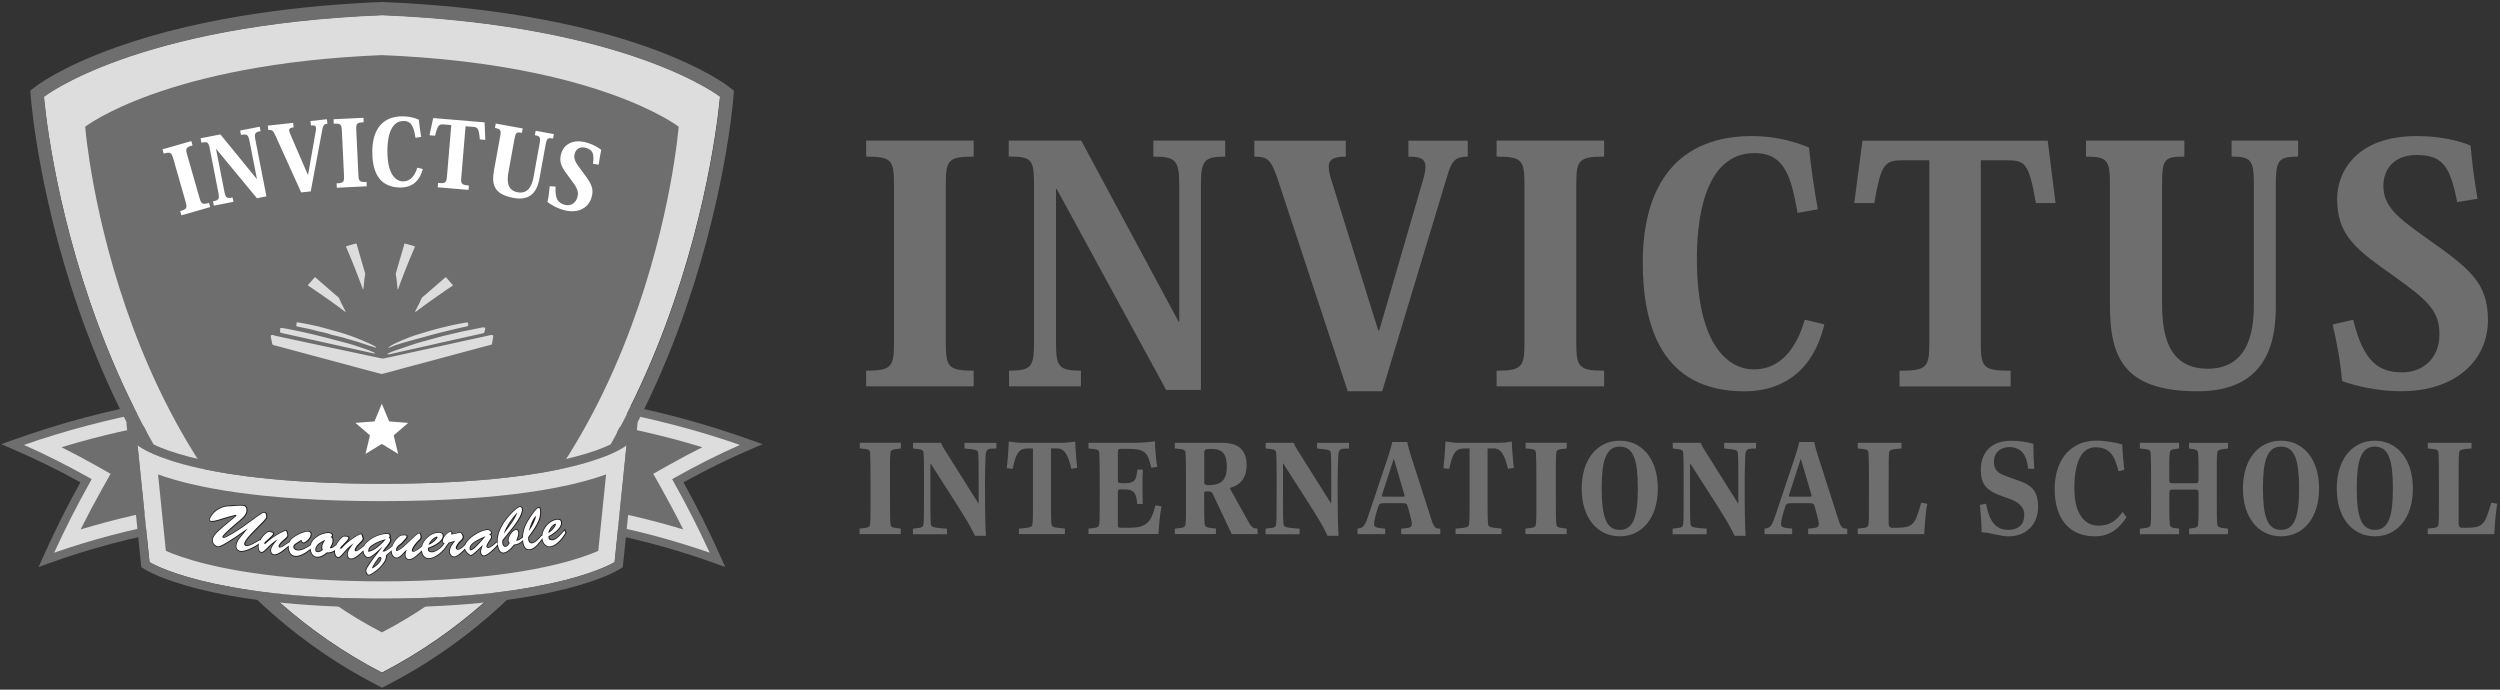 <svg width="232" height="64" viewBox="0 0 232 64" fill="none" xmlns="http://www.w3.org/2000/svg">
<rect x="0" y="0" width="232" height="64" fill="#333333" stroke="none"/>
<g id="logo_web-74d9801c28485b449de2320324bf859e82c9922d6cc09b0d2be12b0abd14fde3 1" clip-path="url(#clip0_4469_32967)">
<g id="logo_Sing_header">
<g id="Group">
<g id="Group_2">
<path id="Path" d="M83.593 41.617C83.367 41.644 83.193 41.666 83.068 41.684C82.944 41.706 82.85 41.728 82.788 41.76C82.726 41.791 82.686 41.826 82.668 41.871C82.65 41.915 82.637 41.982 82.632 42.062C82.619 42.168 82.606 42.311 82.601 42.484C82.592 42.657 82.592 42.875 82.592 43.137C82.592 43.4 82.592 43.711 82.592 44.066C82.592 44.422 82.592 44.84 82.592 45.311V45.559C82.592 46.417 82.592 47.088 82.597 47.573C82.601 48.057 82.615 48.4 82.632 48.591C82.641 48.675 82.65 48.742 82.668 48.791C82.686 48.84 82.726 48.88 82.788 48.911C82.85 48.942 82.944 48.964 83.068 48.986C83.193 49.008 83.367 49.031 83.593 49.053V49.564H79.768V49.053C79.986 49.026 80.159 49.008 80.288 48.991C80.417 48.973 80.51 48.951 80.573 48.915C80.635 48.88 80.68 48.844 80.702 48.795C80.724 48.746 80.737 48.679 80.746 48.591C80.769 48.4 80.782 48.062 80.782 47.573C80.786 47.088 80.786 46.417 80.786 45.559V45.311C80.786 44.364 80.782 43.639 80.777 43.137C80.769 42.635 80.76 42.275 80.746 42.057C80.737 41.973 80.728 41.906 80.711 41.857C80.693 41.808 80.653 41.768 80.591 41.737C80.528 41.711 80.43 41.684 80.306 41.671C80.177 41.653 80.003 41.635 79.785 41.608V41.084H83.602V41.617H83.593Z" fill="#6E6E6E"/>
<path id="Path_2" d="M84.728 49.057C84.946 49.031 85.119 49.013 85.248 48.995C85.377 48.977 85.471 48.955 85.533 48.919C85.595 48.884 85.64 48.848 85.662 48.799C85.684 48.755 85.697 48.684 85.706 48.595C85.728 48.386 85.742 48.026 85.742 47.515C85.746 47.004 85.746 46.275 85.746 45.328V43.782C85.746 43.373 85.742 43.022 85.737 42.724C85.728 42.426 85.72 42.204 85.706 42.062C85.697 41.977 85.689 41.915 85.671 41.871C85.653 41.826 85.613 41.786 85.555 41.759C85.493 41.728 85.399 41.706 85.275 41.684C85.15 41.662 84.968 41.639 84.732 41.617V41.093H87.33C87.366 41.177 87.401 41.262 87.441 41.351C87.481 41.439 87.539 41.537 87.615 41.657L90.796 46.719H90.818V45.333C90.818 44.386 90.818 43.657 90.813 43.151C90.809 42.644 90.796 42.284 90.778 42.066C90.769 41.982 90.751 41.919 90.724 41.875C90.698 41.831 90.64 41.791 90.551 41.764C90.462 41.733 90.337 41.711 90.173 41.688C90.008 41.666 89.786 41.644 89.505 41.622V41.097H92.464V41.622C92.246 41.622 92.072 41.626 91.943 41.639C91.814 41.653 91.721 41.684 91.65 41.733C91.583 41.782 91.538 41.857 91.512 41.955C91.485 42.053 91.472 42.186 91.463 42.355C91.449 42.671 91.436 43.008 91.427 43.373C91.418 43.733 91.409 44.075 91.409 44.399V45.519C91.409 45.968 91.409 46.404 91.414 46.822C91.418 47.239 91.423 47.631 91.432 47.995C91.441 48.355 91.449 48.684 91.458 48.982C91.467 49.279 91.481 49.524 91.494 49.724H90.475C90.248 49.244 90.008 48.791 89.754 48.364C89.501 47.942 89.23 47.506 88.949 47.057L86.36 43.008H86.338V45.337C86.338 46.284 86.338 47.013 86.342 47.524C86.347 48.035 86.36 48.395 86.378 48.604C86.387 48.688 86.409 48.755 86.445 48.804C86.48 48.853 86.556 48.893 86.667 48.924C86.778 48.955 86.925 48.977 87.117 48.999C87.308 49.022 87.561 49.044 87.882 49.066V49.577H84.723V49.057H84.728Z" fill="#6E6E6E"/>
<path id="Path_3" d="M94.568 49.058C94.853 49.031 95.075 49.009 95.235 48.991C95.4 48.969 95.52 48.947 95.6 48.915C95.68 48.884 95.734 48.849 95.76 48.795C95.787 48.746 95.805 48.68 95.818 48.595C95.831 48.471 95.845 48.298 95.849 48.08C95.858 47.858 95.858 47.573 95.858 47.213V41.618H95.329C95.133 41.618 94.964 41.653 94.826 41.715C94.688 41.782 94.568 41.889 94.466 42.04C94.363 42.191 94.274 42.386 94.199 42.627C94.123 42.867 94.048 43.164 93.972 43.511L93.429 43.449C93.474 43.075 93.509 42.693 93.54 42.302C93.572 41.911 93.598 41.467 93.621 40.969C93.825 41 94.043 41.031 94.274 41.058C94.506 41.084 94.697 41.093 94.853 41.093H98.541C98.71 41.093 98.91 41.084 99.141 41.062C99.373 41.04 99.582 41.009 99.773 40.969C99.782 41.142 99.791 41.338 99.804 41.547C99.817 41.755 99.831 41.973 99.849 42.187C99.862 42.404 99.88 42.618 99.902 42.827C99.924 43.04 99.946 43.235 99.964 43.418L99.421 43.507C99.275 42.858 99.101 42.382 98.901 42.071C98.701 41.764 98.429 41.609 98.073 41.609H97.531V47.204C97.531 47.56 97.535 47.849 97.54 48.071C97.549 48.293 97.558 48.462 97.571 48.587C97.58 48.671 97.597 48.738 97.624 48.786C97.651 48.835 97.709 48.875 97.793 48.907C97.878 48.938 98.002 48.96 98.162 48.982C98.327 49.004 98.545 49.026 98.821 49.049V49.56H94.559V49.058H94.568Z" fill="#6E6E6E"/>
<path id="Path_4" d="M101.014 49.058C101.232 49.031 101.41 49.013 101.539 48.996C101.668 48.978 101.77 48.956 101.837 48.92C101.904 48.885 101.948 48.849 101.971 48.8C101.993 48.751 102.006 48.684 102.015 48.596C102.037 48.404 102.051 48.067 102.051 47.578C102.055 47.093 102.055 46.422 102.055 45.565V45.316C102.055 44.369 102.051 43.645 102.046 43.142C102.037 42.64 102.028 42.28 102.015 42.062C102.006 41.978 101.993 41.911 101.971 41.862C101.948 41.813 101.904 41.773 101.837 41.742C101.77 41.716 101.673 41.689 101.539 41.676C101.41 41.658 101.232 41.64 101.014 41.613V41.089H105.32C105.658 41.089 105.997 41.076 106.335 41.044C106.668 41.013 106.953 40.987 107.18 40.951C107.18 41.102 107.189 41.293 107.202 41.525C107.215 41.756 107.233 41.996 107.256 42.236C107.278 42.476 107.3 42.698 107.322 42.898C107.349 43.098 107.371 43.24 107.393 43.32L106.842 43.409C106.757 43.018 106.664 42.707 106.562 42.476C106.459 42.245 106.33 42.067 106.17 41.947C106.01 41.827 105.81 41.747 105.57 41.711C105.329 41.676 105.027 41.653 104.666 41.653H103.955C103.812 41.653 103.741 41.733 103.741 41.889V44.618C103.741 44.702 103.759 44.76 103.799 44.791C103.839 44.822 103.941 44.84 104.11 44.84H104.431C104.671 44.84 104.858 44.813 104.991 44.764C105.125 44.716 105.231 44.636 105.303 44.533C105.374 44.431 105.432 44.298 105.463 44.142C105.494 43.987 105.525 43.796 105.552 43.582H106.05C106.041 43.791 106.037 44.027 106.028 44.298C106.019 44.569 106.019 44.849 106.019 45.138C106.019 45.262 106.019 45.4 106.023 45.556C106.028 45.711 106.032 45.862 106.032 46.009C106.037 46.16 106.041 46.298 106.041 46.431C106.046 46.565 106.046 46.676 106.046 46.769H105.538C105.516 46.547 105.489 46.351 105.454 46.182C105.418 46.018 105.36 45.876 105.285 45.764C105.205 45.653 105.098 45.569 104.96 45.507C104.822 45.449 104.644 45.418 104.426 45.418H103.95C103.879 45.418 103.826 45.431 103.79 45.462C103.754 45.493 103.737 45.551 103.737 45.645V48.724C103.737 48.889 103.808 48.973 103.95 48.973H104.853C105.214 48.973 105.516 48.942 105.765 48.876C106.014 48.809 106.219 48.711 106.393 48.578C106.562 48.444 106.699 48.28 106.806 48.084C106.913 47.889 107.002 47.658 107.082 47.391L107.229 46.893L107.789 46.991C107.754 47.156 107.718 47.36 107.687 47.596C107.656 47.831 107.625 48.076 107.603 48.325C107.58 48.573 107.558 48.809 107.54 49.027C107.522 49.249 107.509 49.422 107.505 49.556H101.014V49.058Z" fill="#6E6E6E"/>
<path id="Shape" d="M109.021 49.058C109.239 49.031 109.417 49.013 109.546 48.995C109.675 48.978 109.778 48.956 109.844 48.92C109.911 48.884 109.956 48.849 109.978 48.8C110 48.751 110.014 48.684 110.022 48.596C110.045 48.404 110.058 48.067 110.058 47.578C110.062 47.093 110.062 46.422 110.062 45.564V45.316C110.062 44.369 110.058 43.644 110.054 43.142C110.045 42.64 110.036 42.28 110.022 42.062C110.014 41.978 110 41.911 109.978 41.862C109.956 41.813 109.911 41.773 109.844 41.742C109.778 41.715 109.68 41.689 109.546 41.675C109.417 41.658 109.239 41.64 109.021 41.613V41.089H113.368C113.692 41.089 113.995 41.12 114.275 41.182C114.556 41.244 114.8 41.355 115.009 41.511C115.218 41.671 115.383 41.88 115.503 42.147C115.623 42.413 115.685 42.751 115.685 43.156C115.685 43.52 115.637 43.827 115.539 44.08C115.441 44.329 115.316 44.533 115.169 44.698C115.023 44.858 114.858 44.987 114.676 45.071C114.493 45.156 114.32 45.227 114.151 45.276V45.351L115.752 48.244C115.85 48.427 115.935 48.569 116.006 48.675C116.077 48.778 116.144 48.858 116.21 48.911C116.277 48.964 116.348 49 116.428 49.018C116.504 49.035 116.597 49.049 116.704 49.053V49.564H114.306L112.505 45.751C112.46 45.684 112.411 45.644 112.345 45.627C112.282 45.609 112.189 45.6 112.069 45.6C111.962 45.6 111.882 45.604 111.829 45.618C111.775 45.631 111.748 45.671 111.748 45.738V47.071C111.748 47.355 111.753 47.644 111.757 47.942C111.766 48.24 111.775 48.458 111.789 48.591C111.797 48.684 111.815 48.751 111.846 48.795C111.877 48.84 111.931 48.88 112.006 48.916C112.082 48.947 112.184 48.973 112.318 48.991C112.451 49.009 112.625 49.027 112.838 49.053V49.564H109.021V49.058ZM111.748 44.733C111.748 44.849 111.78 44.924 111.842 44.964C111.904 45.004 112.002 45.022 112.127 45.022C112.402 45.022 112.647 44.995 112.865 44.942C113.079 44.889 113.261 44.795 113.408 44.662C113.555 44.529 113.661 44.351 113.737 44.133C113.813 43.911 113.848 43.64 113.848 43.316C113.848 42.715 113.737 42.293 113.519 42.04C113.301 41.787 112.945 41.658 112.46 41.658C112.184 41.658 111.998 41.675 111.9 41.715C111.802 41.751 111.753 41.844 111.753 41.995V44.733H111.748Z" fill="#6E6E6E"/>
<path id="Path_5" d="M117.452 49.057C117.67 49.031 117.843 49.013 117.972 48.995C118.101 48.977 118.195 48.955 118.257 48.919C118.319 48.884 118.364 48.848 118.386 48.799C118.408 48.755 118.422 48.684 118.43 48.595C118.453 48.386 118.466 48.026 118.466 47.515C118.47 47.004 118.47 46.275 118.47 45.328V43.782C118.47 43.373 118.466 43.022 118.462 42.724C118.453 42.426 118.444 42.204 118.43 42.062C118.422 41.977 118.413 41.915 118.395 41.871C118.377 41.826 118.337 41.786 118.279 41.759C118.217 41.728 118.123 41.706 117.999 41.684C117.874 41.662 117.692 41.639 117.456 41.617V41.093H120.054C120.09 41.177 120.125 41.262 120.165 41.351C120.205 41.439 120.263 41.537 120.339 41.657L123.52 46.719H123.542V45.333C123.542 44.386 123.542 43.657 123.537 43.151C123.533 42.644 123.52 42.284 123.502 42.066C123.493 41.982 123.475 41.919 123.448 41.875C123.422 41.831 123.364 41.791 123.275 41.764C123.186 41.733 123.061 41.711 122.897 41.688C122.732 41.666 122.51 41.644 122.229 41.622V41.097H125.188V41.622C124.97 41.622 124.796 41.626 124.667 41.639C124.538 41.653 124.445 41.684 124.374 41.733C124.307 41.782 124.262 41.857 124.236 41.955C124.209 42.053 124.196 42.186 124.187 42.355C124.174 42.671 124.16 43.008 124.151 43.373C124.142 43.733 124.133 44.075 124.133 44.399V45.519C124.133 45.968 124.133 46.404 124.138 46.822C124.142 47.239 124.147 47.631 124.156 47.995C124.165 48.355 124.174 48.684 124.182 48.982C124.191 49.279 124.205 49.524 124.218 49.724H123.199C122.972 49.244 122.732 48.791 122.479 48.364C122.225 47.942 121.954 47.506 121.673 47.057L119.084 43.008H119.062V45.337C119.062 46.284 119.062 47.013 119.067 47.524C119.071 48.035 119.084 48.395 119.102 48.604C119.111 48.688 119.133 48.755 119.169 48.804C119.204 48.853 119.28 48.893 119.391 48.924C119.503 48.955 119.649 48.977 119.841 48.999C120.032 49.022 120.285 49.044 120.606 49.066V49.577H117.447V49.057H117.452Z" fill="#6E6E6E"/>
<path id="Shape_2" d="M125.988 49.058C126.131 49.04 126.246 49.013 126.34 48.969C126.433 48.929 126.513 48.858 126.589 48.755C126.665 48.658 126.736 48.515 126.807 48.338C126.878 48.16 126.963 47.92 127.06 47.622L128.809 42.4C128.907 42.093 128.987 41.844 129.04 41.653C129.098 41.462 129.151 41.249 129.209 41.018H130.597C130.624 41.209 130.673 41.413 130.735 41.635C130.797 41.858 130.864 42.066 130.926 42.267L132.813 48.151C132.875 48.351 132.933 48.511 132.986 48.631C133.039 48.751 133.097 48.844 133.155 48.907C133.213 48.969 133.284 49.009 133.36 49.031C133.435 49.053 133.538 49.062 133.658 49.062V49.573H130.032V49.062C130.263 49.044 130.446 49.026 130.579 49.004C130.708 48.982 130.806 48.955 130.873 48.915C130.94 48.875 130.975 48.831 130.993 48.778C131.011 48.724 131.02 48.658 131.02 48.587C131.02 48.529 131.002 48.413 130.962 48.244C130.922 48.075 130.877 47.893 130.828 47.702C130.78 47.511 130.731 47.333 130.682 47.164C130.633 47 130.597 46.889 130.575 46.84C130.548 46.773 130.486 46.733 130.392 46.715C130.299 46.698 130.152 46.689 129.948 46.689H128.698C128.533 46.689 128.408 46.693 128.315 46.702C128.222 46.711 128.15 46.724 128.097 46.746C128.044 46.769 128.004 46.795 127.981 46.835C127.955 46.871 127.932 46.924 127.915 46.991C127.786 47.355 127.688 47.693 127.617 47.995C127.545 48.298 127.51 48.498 127.51 48.587C127.51 48.671 127.523 48.738 127.545 48.791C127.572 48.844 127.621 48.889 127.692 48.92C127.768 48.951 127.87 48.982 128.004 49C128.137 49.022 128.319 49.04 128.546 49.058V49.569H125.979V49.058H125.988ZM130.219 46.093C130.304 46.093 130.348 46.066 130.348 46.018C130.348 45.982 130.339 45.942 130.326 45.893C130.312 45.844 130.299 45.8 130.281 45.755L129.347 42.564L128.306 45.755C128.293 45.795 128.279 45.844 128.262 45.898C128.248 45.951 128.239 45.991 128.239 46.018C128.239 46.066 128.279 46.093 128.355 46.093H130.219Z" fill="#6E6E6E"/>
<path id="Path_6" d="M135.086 49.058C135.37 49.031 135.593 49.009 135.753 48.991C135.918 48.969 136.038 48.947 136.118 48.915C136.198 48.884 136.251 48.849 136.278 48.795C136.305 48.746 136.322 48.68 136.336 48.595C136.349 48.471 136.362 48.298 136.367 48.08C136.376 47.858 136.376 47.573 136.376 47.213V41.618H135.846C135.651 41.618 135.482 41.653 135.344 41.715C135.206 41.782 135.086 41.889 134.983 42.04C134.881 42.191 134.792 42.386 134.716 42.627C134.641 42.867 134.565 43.164 134.49 43.511L133.947 43.449C133.991 43.075 134.027 42.693 134.058 42.302C134.089 41.911 134.116 41.467 134.138 40.969C134.343 41 134.561 41.031 134.792 41.058C135.023 41.084 135.215 41.093 135.37 41.093H139.058C139.227 41.093 139.427 41.084 139.659 41.062C139.89 41.04 140.099 41.009 140.29 40.969C140.299 41.142 140.308 41.338 140.322 41.547C140.335 41.755 140.348 41.973 140.366 42.187C140.379 42.404 140.397 42.618 140.419 42.827C140.442 43.04 140.464 43.235 140.482 43.418L139.939 43.507C139.792 42.858 139.619 42.382 139.419 42.071C139.218 41.764 138.947 41.609 138.591 41.609H138.048V47.204C138.048 47.56 138.053 47.849 138.057 48.071C138.066 48.293 138.075 48.462 138.088 48.587C138.097 48.671 138.115 48.738 138.142 48.786C138.168 48.835 138.226 48.875 138.311 48.907C138.395 48.938 138.52 48.96 138.68 48.982C138.845 49.004 139.063 49.026 139.338 49.049V49.56H135.077V49.058H135.086Z" fill="#6E6E6E"/>
<path id="Path_7" d="M145.384 41.617C145.157 41.644 144.984 41.666 144.859 41.684C144.735 41.706 144.641 41.728 144.579 41.76C144.517 41.791 144.477 41.826 144.459 41.871C144.441 41.915 144.428 41.982 144.423 42.062C144.41 42.168 144.397 42.311 144.392 42.484C144.383 42.657 144.383 42.875 144.383 43.137C144.383 43.4 144.383 43.711 144.383 44.066C144.383 44.422 144.383 44.84 144.383 45.311V45.559C144.383 46.417 144.383 47.088 144.388 47.573C144.392 48.057 144.406 48.4 144.423 48.591C144.432 48.675 144.441 48.742 144.459 48.791C144.477 48.84 144.517 48.88 144.579 48.911C144.641 48.942 144.735 48.964 144.859 48.986C144.984 49.008 145.157 49.031 145.384 49.053V49.564H141.559V49.053C141.777 49.026 141.95 49.008 142.079 48.991C142.208 48.973 142.302 48.951 142.364 48.915C142.426 48.88 142.471 48.844 142.493 48.795C142.515 48.746 142.528 48.679 142.537 48.591C142.56 48.4 142.573 48.062 142.573 47.573C142.577 47.088 142.577 46.417 142.577 45.559V45.311C142.577 44.364 142.573 43.639 142.568 43.137C142.56 42.635 142.551 42.275 142.537 42.057C142.528 41.973 142.519 41.906 142.502 41.857C142.484 41.808 142.444 41.768 142.382 41.737C142.319 41.711 142.221 41.684 142.097 41.671C141.968 41.653 141.794 41.635 141.576 41.608V41.084H145.393V41.617H145.384Z" fill="#6E6E6E"/>
<path id="Shape_3" d="M146.781 45.333C146.781 44.675 146.866 44.075 147.03 43.524C147.195 42.977 147.435 42.506 147.742 42.124C148.049 41.742 148.423 41.435 148.854 41.222C149.29 41.004 149.775 40.898 150.313 40.898C150.852 40.898 151.337 41.004 151.773 41.222C152.209 41.44 152.578 41.737 152.885 42.124C153.192 42.511 153.427 42.977 153.596 43.524C153.761 44.071 153.846 44.675 153.846 45.333C153.846 46 153.761 46.604 153.596 47.146C153.432 47.693 153.192 48.155 152.885 48.542C152.578 48.929 152.204 49.231 151.773 49.444C151.337 49.662 150.852 49.769 150.313 49.769C149.775 49.769 149.29 49.662 148.854 49.444C148.418 49.226 148.049 48.929 147.742 48.542C147.435 48.155 147.199 47.689 147.03 47.146C146.866 46.604 146.781 46 146.781 45.333ZM148.636 45.333C148.636 45.982 148.663 46.546 148.721 47.026C148.779 47.506 148.872 47.911 149.001 48.231C149.13 48.551 149.304 48.786 149.522 48.942C149.735 49.097 150.002 49.173 150.313 49.173C150.634 49.173 150.896 49.097 151.11 48.942C151.323 48.786 151.492 48.551 151.626 48.231C151.755 47.911 151.848 47.511 151.906 47.026C151.964 46.546 151.991 45.977 151.991 45.333C151.991 44.684 151.964 44.12 151.91 43.631C151.857 43.146 151.768 42.737 151.639 42.417C151.51 42.093 151.341 41.849 151.123 41.689C150.905 41.529 150.638 41.444 150.313 41.444C149.998 41.444 149.731 41.524 149.513 41.689C149.295 41.853 149.126 42.093 148.992 42.417C148.863 42.742 148.77 43.146 148.716 43.631C148.663 44.12 148.636 44.684 148.636 45.333Z" fill="#6E6E6E"/>
<path id="Path_8" d="M155.225 49.057C155.443 49.031 155.616 49.013 155.745 48.995C155.874 48.977 155.968 48.955 156.03 48.919C156.092 48.884 156.137 48.848 156.159 48.799C156.181 48.755 156.194 48.684 156.203 48.595C156.226 48.386 156.239 48.026 156.239 47.515C156.243 47.004 156.243 46.275 156.243 45.328V43.782C156.243 43.373 156.239 43.022 156.234 42.724C156.226 42.426 156.217 42.204 156.203 42.062C156.194 41.977 156.186 41.915 156.168 41.871C156.15 41.826 156.11 41.786 156.052 41.759C155.99 41.728 155.896 41.706 155.772 41.684C155.647 41.662 155.465 41.639 155.229 41.617V41.093H157.827C157.863 41.177 157.898 41.262 157.938 41.351C157.978 41.439 158.036 41.537 158.112 41.657L161.293 46.719H161.315V45.333C161.315 44.386 161.315 43.657 161.31 43.151C161.306 42.644 161.293 42.284 161.275 42.066C161.266 41.982 161.248 41.919 161.221 41.875C161.195 41.831 161.137 41.791 161.048 41.764C160.959 41.733 160.834 41.711 160.67 41.688C160.505 41.666 160.283 41.644 160.002 41.622V41.097H162.961V41.622C162.743 41.622 162.569 41.626 162.44 41.639C162.311 41.653 162.218 41.684 162.147 41.733C162.08 41.782 162.035 41.857 162.009 41.955C161.982 42.053 161.969 42.186 161.96 42.355C161.946 42.671 161.933 43.008 161.924 43.373C161.915 43.733 161.906 44.075 161.906 44.399V45.519C161.906 45.968 161.906 46.404 161.911 46.822C161.915 47.239 161.92 47.631 161.929 47.995C161.938 48.355 161.946 48.684 161.955 48.982C161.964 49.279 161.978 49.524 161.991 49.724H160.972C160.745 49.244 160.505 48.791 160.252 48.364C159.998 47.942 159.727 47.506 159.446 47.057L156.857 43.008H156.835V45.337C156.835 46.284 156.835 47.013 156.84 47.524C156.844 48.035 156.857 48.395 156.875 48.604C156.884 48.688 156.906 48.755 156.942 48.804C156.977 48.853 157.053 48.893 157.164 48.924C157.275 48.955 157.422 48.977 157.614 48.999C157.805 49.022 158.058 49.044 158.379 49.066V49.577H155.22V49.057H155.225Z" fill="#6E6E6E"/>
<path id="Shape_4" d="M163.757 49.058C163.899 49.04 164.015 49.013 164.108 48.969C164.202 48.929 164.282 48.858 164.358 48.755C164.433 48.658 164.504 48.515 164.575 48.338C164.647 48.16 164.731 47.92 164.829 47.622L166.577 42.4C166.675 42.093 166.755 41.844 166.809 41.653C166.867 41.462 166.92 41.249 166.978 41.018H168.366C168.392 41.209 168.441 41.413 168.504 41.635C168.566 41.858 168.633 42.066 168.695 42.267L170.581 48.151C170.643 48.351 170.701 48.511 170.755 48.631C170.808 48.751 170.866 48.844 170.924 48.907C170.981 48.969 171.053 49.009 171.128 49.031C171.204 49.053 171.306 49.062 171.426 49.062V49.573H167.801V49.062C168.032 49.044 168.214 49.026 168.348 49.004C168.477 48.982 168.575 48.955 168.641 48.915C168.708 48.875 168.744 48.831 168.762 48.778C168.779 48.724 168.788 48.658 168.788 48.587C168.788 48.529 168.771 48.413 168.73 48.244C168.69 48.075 168.646 47.893 168.597 47.702C168.548 47.511 168.499 47.333 168.45 47.164C168.401 47 168.366 46.889 168.343 46.84C168.317 46.773 168.254 46.733 168.161 46.715C168.068 46.698 167.921 46.689 167.716 46.689H166.466C166.302 46.689 166.177 46.693 166.084 46.702C165.99 46.711 165.919 46.724 165.866 46.746C165.812 46.769 165.772 46.795 165.75 46.835C165.723 46.871 165.701 46.924 165.683 46.991C165.554 47.355 165.456 47.693 165.385 47.995C165.314 48.298 165.278 48.498 165.278 48.587C165.278 48.671 165.292 48.738 165.314 48.791C165.341 48.844 165.39 48.889 165.461 48.92C165.536 48.951 165.639 48.982 165.772 49C165.906 49.022 166.088 49.04 166.315 49.058V49.569H163.748V49.058H163.757ZM167.988 46.093C168.072 46.093 168.117 46.066 168.117 46.018C168.117 45.982 168.108 45.942 168.094 45.893C168.081 45.844 168.068 45.8 168.05 45.755L167.116 42.564L166.075 45.755C166.061 45.795 166.048 45.844 166.03 45.898C166.017 45.951 166.008 45.991 166.008 46.018C166.008 46.066 166.048 46.093 166.124 46.093H167.988Z" fill="#6E6E6E"/>
<path id="Path_9" d="M172.4 49.058C172.618 49.031 172.796 49.013 172.925 48.995C173.054 48.978 173.157 48.956 173.223 48.92C173.29 48.884 173.335 48.849 173.357 48.8C173.379 48.751 173.392 48.684 173.401 48.596C173.424 48.404 173.437 48.067 173.437 47.578C173.441 47.093 173.441 46.422 173.441 45.564V45.316C173.441 44.369 173.437 43.644 173.433 43.142C173.424 42.64 173.415 42.28 173.401 42.062C173.392 41.978 173.379 41.911 173.357 41.862C173.335 41.813 173.29 41.773 173.223 41.742C173.157 41.715 173.059 41.689 172.925 41.675C172.796 41.658 172.618 41.64 172.4 41.613V41.089H176.462V41.613C176.195 41.64 175.982 41.662 175.83 41.68C175.679 41.702 175.563 41.724 175.492 41.755C175.417 41.787 175.372 41.822 175.35 41.867C175.328 41.911 175.314 41.978 175.305 42.058C175.283 42.276 175.27 42.636 175.27 43.142C175.265 43.649 175.265 44.378 175.265 45.324V48.604C175.265 48.698 175.288 48.782 175.328 48.858C175.372 48.938 175.457 48.978 175.581 48.978H176.026C176.386 48.978 176.68 48.951 176.902 48.902C177.125 48.853 177.312 48.76 177.458 48.622C177.605 48.484 177.73 48.298 177.828 48.062C177.926 47.827 178.032 47.52 178.144 47.147L178.29 46.649L178.851 46.747C178.815 46.911 178.784 47.129 178.749 47.395C178.717 47.662 178.691 47.933 178.664 48.213C178.637 48.493 178.62 48.755 178.602 49C178.584 49.244 178.571 49.435 178.566 49.569H172.396V49.058H172.4Z" fill="#6E6E6E"/>
<path id="Path_10" d="M184.309 46.742C184.452 47.565 184.687 48.178 185.012 48.574C185.341 48.974 185.791 49.173 186.365 49.173C186.809 49.173 187.17 49.058 187.441 48.831C187.712 48.605 187.85 48.24 187.85 47.742C187.85 47.542 187.81 47.369 187.73 47.214C187.65 47.058 187.543 46.925 187.405 46.8C187.272 46.68 187.116 46.578 186.943 46.489C186.769 46.4 186.587 46.325 186.396 46.258L185.866 46.071C185.475 45.938 185.15 45.796 184.892 45.649C184.63 45.498 184.42 45.329 184.26 45.133C184.1 44.938 183.989 44.716 183.922 44.467C183.856 44.218 183.82 43.929 183.82 43.596C183.82 43.138 183.891 42.742 184.033 42.405C184.176 42.067 184.367 41.787 184.616 41.565C184.865 41.342 185.159 41.173 185.497 41.067C185.835 40.96 186.209 40.902 186.609 40.902C187.014 40.902 187.392 40.929 187.748 40.982C188.104 41.036 188.42 41.107 188.696 41.187C188.696 41.587 188.704 41.974 188.718 42.347C188.731 42.72 188.753 43.107 188.78 43.507H188.22C188.126 42.76 187.935 42.236 187.641 41.938C187.348 41.64 186.961 41.489 186.48 41.489C186.316 41.489 186.151 41.511 185.982 41.556C185.813 41.6 185.657 41.68 185.519 41.787C185.381 41.894 185.266 42.036 185.177 42.209C185.083 42.382 185.039 42.6 185.039 42.858C185.039 43.049 185.061 43.209 185.106 43.342C185.15 43.476 185.217 43.591 185.306 43.694C185.395 43.791 185.51 43.88 185.648 43.956C185.791 44.031 185.955 44.107 186.147 44.178L187.548 44.689C188.122 44.898 188.527 45.182 188.771 45.542C189.016 45.902 189.136 46.382 189.136 46.982C189.136 47.458 189.06 47.867 188.909 48.218C188.758 48.569 188.553 48.858 188.3 49.089C188.046 49.32 187.752 49.493 187.423 49.605C187.094 49.716 186.752 49.773 186.4 49.773C186.209 49.773 186.004 49.756 185.791 49.716C185.573 49.68 185.359 49.636 185.137 49.587C184.919 49.538 184.701 49.493 184.492 49.458C184.278 49.422 184.082 49.4 183.9 49.4C183.9 49.24 183.896 49.058 183.882 48.853C183.873 48.645 183.86 48.427 183.847 48.2C183.833 47.974 183.815 47.742 183.793 47.507C183.771 47.276 183.749 47.058 183.731 46.858L184.309 46.742Z" fill="#6E6E6E"/>
<path id="Path_11" d="M197.339 48C197.17 48.258 196.988 48.493 196.792 48.711C196.596 48.929 196.383 49.115 196.147 49.271C195.911 49.426 195.649 49.551 195.355 49.64C195.066 49.729 194.741 49.769 194.381 49.769C193.825 49.769 193.313 49.675 192.86 49.489C192.401 49.302 192.014 49.026 191.69 48.658C191.365 48.293 191.116 47.835 190.938 47.28C190.76 46.729 190.671 46.084 190.671 45.355C190.671 44.8 190.742 44.253 190.889 43.715C191.036 43.178 191.263 42.702 191.578 42.28C191.894 41.862 192.299 41.524 192.802 41.271C193.304 41.018 193.914 40.889 194.626 40.889C194.795 40.889 194.982 40.898 195.186 40.92C195.391 40.942 195.6 40.964 195.805 40.995C196.014 41.026 196.218 41.062 196.414 41.106C196.614 41.151 196.788 41.2 196.943 41.249C196.952 41.413 196.961 41.604 196.975 41.822C196.988 42.04 197.006 42.253 197.023 42.471C197.041 42.689 197.059 42.893 197.081 43.093C197.104 43.293 197.126 43.458 197.144 43.591L196.601 43.729C196.507 43.373 196.41 43.053 196.298 42.773C196.187 42.493 196.054 42.262 195.894 42.075C195.733 41.889 195.538 41.746 195.306 41.653C195.075 41.56 194.786 41.511 194.448 41.511C194.114 41.511 193.829 41.6 193.585 41.773C193.34 41.946 193.14 42.2 192.98 42.529C192.82 42.858 192.699 43.253 192.619 43.72C192.539 44.186 192.499 44.706 192.499 45.289C192.499 46.418 192.699 47.284 193.1 47.88C193.5 48.48 194.043 48.778 194.728 48.778C195.222 48.778 195.644 48.675 195.991 48.471C196.338 48.266 196.668 47.946 196.979 47.506L197.339 48Z" fill="#6E6E6E"/>
<path id="Path_12" d="M206.766 49.573H203.149V49.062C203.341 49.035 203.487 49.013 203.594 48.995C203.701 48.973 203.781 48.951 203.839 48.919C203.897 48.888 203.932 48.853 203.95 48.799C203.968 48.751 203.981 48.684 203.986 48.599C203.999 48.475 204.012 48.297 204.017 48.062C204.021 47.826 204.026 47.502 204.026 47.079V45.844C204.026 45.662 204.008 45.546 203.977 45.502C203.946 45.457 203.861 45.435 203.728 45.435H201.619C201.477 45.435 201.392 45.457 201.361 45.502C201.33 45.546 201.312 45.662 201.312 45.844V47.079C201.312 47.528 201.316 47.862 201.321 48.084C201.33 48.306 201.339 48.475 201.352 48.599C201.361 48.693 201.374 48.759 201.397 48.804C201.419 48.848 201.459 48.888 201.517 48.924C201.574 48.955 201.663 48.982 201.775 48.999C201.886 49.017 202.037 49.035 202.22 49.062V49.573H198.581V49.062C198.799 49.035 198.976 49.017 199.105 48.999C199.235 48.982 199.337 48.959 199.404 48.924C199.47 48.888 199.515 48.853 199.537 48.804C199.559 48.755 199.573 48.688 199.581 48.599C199.604 48.408 199.617 48.071 199.617 47.582C199.622 47.097 199.622 46.426 199.622 45.568V45.319C199.622 44.373 199.617 43.648 199.613 43.146C199.604 42.644 199.595 42.284 199.581 42.066C199.573 41.982 199.559 41.915 199.537 41.866C199.515 41.817 199.47 41.777 199.404 41.746C199.337 41.719 199.239 41.693 199.105 41.679C198.976 41.662 198.799 41.644 198.581 41.617V41.093H202.22V41.617C202.037 41.644 201.886 41.662 201.775 41.679C201.663 41.697 201.574 41.719 201.517 41.746C201.459 41.777 201.414 41.813 201.397 41.866C201.374 41.915 201.361 41.982 201.352 42.066C201.343 42.133 201.339 42.226 201.33 42.342C201.321 42.457 201.316 42.586 201.312 42.728C201.308 42.871 201.308 43.017 201.308 43.177C201.308 43.337 201.308 43.484 201.308 43.626V44.435C201.308 44.617 201.325 44.733 201.356 44.777C201.388 44.822 201.477 44.844 201.614 44.844H203.723C203.857 44.844 203.941 44.822 203.972 44.777C204.003 44.733 204.021 44.617 204.021 44.435V43.626C204.021 43.484 204.021 43.337 204.021 43.177C204.021 43.022 204.021 42.871 204.017 42.728C204.012 42.586 204.008 42.457 203.999 42.342C203.99 42.226 203.986 42.133 203.977 42.066C203.968 41.982 203.959 41.919 203.941 41.875C203.923 41.831 203.888 41.791 203.83 41.764C203.772 41.733 203.692 41.711 203.585 41.688C203.478 41.666 203.332 41.644 203.14 41.622V41.097H206.757V41.622C206.53 41.648 206.352 41.671 206.228 41.688C206.103 41.706 206.005 41.733 205.934 41.764C205.867 41.795 205.823 41.831 205.801 41.875C205.778 41.919 205.765 41.986 205.756 42.066C205.743 42.173 205.729 42.315 205.725 42.488C205.716 42.662 205.716 42.879 205.716 43.142C205.716 43.404 205.716 43.715 205.716 44.071C205.716 44.426 205.716 44.844 205.716 45.315V45.564C205.716 46.422 205.716 47.093 205.721 47.577C205.725 48.062 205.738 48.404 205.756 48.595C205.765 48.679 205.778 48.746 205.801 48.795C205.823 48.844 205.867 48.884 205.934 48.915C206.001 48.946 206.099 48.968 206.228 48.991C206.357 49.013 206.53 49.035 206.757 49.057V49.573H206.766Z" fill="#6E6E6E"/>
<path id="Shape_5" d="M208.145 45.333C208.145 44.675 208.23 44.075 208.394 43.524C208.559 42.977 208.799 42.506 209.106 42.124C209.413 41.737 209.787 41.435 210.218 41.222C210.654 41.004 211.139 40.898 211.677 40.898C212.215 40.898 212.7 41.004 213.136 41.222C213.572 41.44 213.942 41.737 214.248 42.124C214.555 42.511 214.791 42.977 214.96 43.524C215.125 44.071 215.209 44.675 215.209 45.333C215.209 46 215.125 46.604 214.96 47.146C214.796 47.693 214.555 48.155 214.248 48.542C213.942 48.929 213.568 49.231 213.136 49.444C212.7 49.662 212.215 49.769 211.677 49.769C211.139 49.769 210.654 49.662 210.218 49.444C209.782 49.226 209.413 48.929 209.106 48.542C208.799 48.155 208.563 47.689 208.394 47.146C208.23 46.604 208.145 46 208.145 45.333ZM210 45.333C210 45.982 210.027 46.546 210.085 47.026C210.142 47.506 210.236 47.911 210.365 48.231C210.494 48.551 210.667 48.786 210.885 48.942C211.103 49.097 211.366 49.173 211.677 49.173C211.993 49.173 212.26 49.097 212.473 48.942C212.687 48.786 212.856 48.551 212.99 48.231C213.123 47.911 213.212 47.511 213.27 47.026C213.328 46.546 213.354 45.977 213.354 45.333C213.354 44.684 213.328 44.12 213.274 43.631C213.221 43.146 213.132 42.737 213.003 42.417C212.874 42.093 212.705 41.849 212.487 41.689C212.269 41.529 212.002 41.444 211.677 41.444C211.357 41.444 211.09 41.524 210.876 41.689C210.658 41.849 210.489 42.093 210.356 42.417C210.227 42.742 210.134 43.146 210.08 43.631C210.027 44.12 210 44.684 210 45.333Z" fill="#6E6E6E"/>
<path id="Shape_6" d="M216.851 45.333C216.851 44.675 216.935 44.075 217.1 43.524C217.264 42.977 217.505 42.506 217.811 42.124C218.118 41.737 218.492 41.435 218.924 41.222C219.36 41.004 219.844 40.898 220.383 40.898C220.921 40.898 221.406 41.004 221.842 41.222C222.278 41.44 222.647 41.737 222.954 42.124C223.261 42.511 223.497 42.977 223.666 43.524C223.83 44.071 223.915 44.675 223.915 45.333C223.915 46 223.83 46.604 223.666 47.146C223.501 47.693 223.261 48.155 222.954 48.542C222.647 48.929 222.273 49.231 221.842 49.444C221.406 49.662 220.921 49.769 220.383 49.769C219.844 49.769 219.36 49.662 218.924 49.444C218.488 49.226 218.118 48.929 217.811 48.542C217.505 48.155 217.269 47.689 217.1 47.146C216.935 46.604 216.851 46 216.851 45.333ZM218.706 45.333C218.706 45.982 218.732 46.546 218.79 47.026C218.848 47.506 218.941 47.911 219.07 48.231C219.199 48.551 219.373 48.786 219.591 48.942C219.809 49.097 220.071 49.173 220.383 49.173C220.699 49.173 220.966 49.097 221.179 48.942C221.393 48.786 221.562 48.551 221.695 48.231C221.829 47.911 221.918 47.511 221.975 47.026C222.033 46.546 222.06 45.977 222.06 45.333C222.06 44.684 222.033 44.12 221.98 43.631C221.926 43.146 221.837 42.737 221.708 42.417C221.579 42.093 221.41 41.849 221.192 41.689C220.974 41.529 220.708 41.444 220.383 41.444C220.062 41.444 219.796 41.524 219.582 41.689C219.364 41.849 219.195 42.093 219.062 42.417C218.933 42.742 218.839 43.146 218.786 43.631C218.732 44.12 218.706 44.684 218.706 45.333Z" fill="#6E6E6E"/>
<path id="Path_13" d="M225.294 49.058C225.512 49.031 225.69 49.013 225.819 48.995C225.948 48.978 226.051 48.956 226.117 48.92C226.184 48.884 226.229 48.849 226.251 48.8C226.273 48.751 226.286 48.684 226.295 48.596C226.318 48.404 226.331 48.067 226.331 47.578C226.335 47.093 226.335 46.422 226.335 45.564V45.316C226.335 44.369 226.331 43.644 226.327 43.142C226.318 42.64 226.309 42.28 226.295 42.062C226.286 41.978 226.273 41.911 226.251 41.862C226.229 41.813 226.184 41.773 226.117 41.742C226.051 41.715 225.953 41.689 225.819 41.675C225.69 41.658 225.512 41.64 225.294 41.613V41.089H229.356V41.613C229.089 41.64 228.876 41.662 228.724 41.68C228.573 41.698 228.457 41.724 228.386 41.755C228.315 41.787 228.266 41.822 228.244 41.867C228.222 41.911 228.208 41.978 228.199 42.058C228.177 42.276 228.164 42.636 228.164 43.142C228.159 43.649 228.159 44.378 228.159 45.324V48.604C228.159 48.698 228.182 48.782 228.222 48.858C228.266 48.938 228.351 48.978 228.475 48.978H228.92C229.28 48.978 229.574 48.951 229.796 48.902C230.019 48.853 230.206 48.76 230.352 48.622C230.499 48.484 230.624 48.298 230.722 48.062C230.82 47.827 230.926 47.52 231.042 47.147L231.189 46.649L231.749 46.747C231.714 46.911 231.678 47.129 231.647 47.395C231.616 47.662 231.589 47.933 231.562 48.213C231.536 48.493 231.518 48.755 231.5 49C231.482 49.244 231.469 49.435 231.465 49.569H225.294V49.058Z" fill="#6E6E6E"/>
</g>
<g id="Path_14">
<path id="Vector" fill-rule="evenodd" clip-rule="evenodd" d="M218.377 29.671C219.32 33.551 220.721 34.556 222.941 34.556C224.765 34.556 226.38 33.311 226.38 31.036C226.38 28.911 225.406 27.942 222.211 25.667C218.653 23.151 216.886 21.876 216.886 18.449C216.886 16.023 218.59 12.627 224.28 12.627C226.286 12.627 228.021 12.991 229.271 13.507C229.365 14.689 229.574 16.48 229.912 18.449L228.026 18.751C227.385 15.414 226.656 14.383 224.253 14.383C222.247 14.383 221.179 15.627 221.179 17.231C221.179 19.08 222.336 20.08 225.072 22.023C229.058 24.845 230.882 26.147 230.882 29.694C230.882 33.454 227.87 36.307 222.821 36.307C220.872 36.307 218.897 35.911 217.345 35.365C217.162 33.334 216.829 31.636 216.464 30.116L218.377 29.671Z" fill="#6E6E6E"/>
<path id="Vector_2" fill-rule="evenodd" clip-rule="evenodd" d="M200.64 28.062C200.64 30.489 200.916 34.218 204.871 34.218C209.008 34.218 209.159 30.062 209.159 28.12V17.142C209.159 14.809 208.883 14.533 207.09 14.533V13.049H213.265V14.533C211.441 14.533 211.196 14.867 211.196 17.142V28.364C211.196 31.307 210.649 36.311 203.954 36.311C196.836 36.311 195.8 32.916 195.8 28.182V17.142C195.8 14.867 195.586 14.533 193.58 14.533V13.049H202.709V14.533C200.822 14.533 200.64 14.778 200.64 17.142V28.062Z" fill="#6E6E6E"/>
<path id="Vector_3" fill-rule="evenodd" clip-rule="evenodd" d="M183.82 14.871V31.796C183.82 34.072 184.002 34.405 186.587 34.405V35.863H176.275V34.405C178.829 34.405 179.042 34.072 179.042 31.796V14.871H176.76C174.905 14.871 174.598 15.054 173.931 18.845H172.076L172.836 13.054H190.026L190.755 18.845H188.931C188.264 15.023 187.926 14.871 186.071 14.871H183.82Z" fill="#6E6E6E"/>
<path id="Vector_4" fill-rule="evenodd" clip-rule="evenodd" d="M166.813 19.756C166.235 16.6 165.719 14.205 162.827 14.205C157.992 14.205 157.471 20.818 157.471 24C157.471 32.249 160.514 34.28 162.765 34.28C165.292 34.28 166.751 32.218 167.481 29.671L169.304 30.098C168.059 35.254 164.496 36.316 161.88 36.316C154.121 36.316 152.449 30.098 152.449 24.365C152.449 16.934 155.856 12.627 162.578 12.627C164.402 12.627 166.199 12.991 167.872 13.689C168.054 15.449 168.33 17.418 168.695 19.422L166.813 19.756Z" fill="#6E6E6E"/>
<path id="Vector_5" fill-rule="evenodd" clip-rule="evenodd" d="M138.885 34.4C141.256 34.4 141.469 34.035 141.469 31.791V17.142C141.469 14.867 141.256 14.533 138.885 14.533V13.049H148.863V14.533C146.492 14.533 146.278 14.867 146.278 17.142V31.791C146.278 34.035 146.492 34.4 148.863 34.4V35.853H138.885V34.4Z" fill="#6E6E6E"/>
<path id="Vector_6" fill-rule="evenodd" clip-rule="evenodd" d="M127.99 30.672L132.007 16.872C132.19 16.267 132.283 15.84 132.283 15.507C132.283 14.689 131.767 14.538 130.7 14.538V13.054H136.207V14.538C135.113 14.538 134.748 14.84 134.321 16.267L128.266 36.312H125.072L118.591 16.689C117.95 14.809 117.679 14.538 116.402 14.538V13.054H124.89V14.538C123.733 14.538 123.306 14.809 123.306 15.48C123.306 15.814 123.399 16.267 123.582 16.814L127.901 30.672H127.99Z" fill="#6E6E6E"/>
<path id="Vector_7" fill-rule="evenodd" clip-rule="evenodd" d="M100.338 13.049L109.373 29.849H109.435V17.143C109.435 14.867 109.101 14.534 107.033 14.534V13.049H113.697V14.534C111.779 14.534 111.446 14.867 111.446 17.143V36.187H108.22L98.06 17.534H97.998V31.787C97.998 34.032 98.242 34.396 100.311 34.396V35.854H93.642V34.396C95.711 34.396 95.956 34.032 95.956 31.787V17.076C95.956 14.769 95.711 14.529 93.611 14.529V13.045H100.338V13.049Z" fill="#6E6E6E"/>
<path id="Vector_8" fill-rule="evenodd" clip-rule="evenodd" d="M80.377 34.4C82.748 34.4 82.962 34.035 82.962 31.791V17.142C82.962 14.867 82.748 14.533 80.377 14.533V13.049H90.355V14.533C87.984 14.533 87.77 14.867 87.77 17.142V31.791C87.77 34.035 87.984 34.4 90.355 34.4V35.853H80.377V34.4Z" fill="#6E6E6E"/>
</g>
<g id="Group_3">
<path id="Path_15" fill-rule="evenodd" clip-rule="evenodd" d="M16.42 48.733C14.382 49.089 12.354 49.529 10.33 50.067C8.31 50.604 6.299 51.231 4.302 51.951C5.396 49.48 6.624 47.031 7.985 44.609C5.819 43.387 3.541 42.262 1.17 41.249C3.448 40.427 5.748 39.711 8.052 39.098C10.361 38.484 12.678 37.978 15.005 37.573C15.227 39.333 15.454 41.098 15.677 42.858C15.921 44.818 16.171 46.778 16.42 48.733Z" fill="#6E6E6E"/>
<path id="Shape_7" fill-rule="evenodd" clip-rule="evenodd" d="M13.564 39.547C13.715 40.72 13.862 41.898 14.013 43.072C14.195 44.503 14.378 45.938 14.56 47.369C12.999 47.676 11.437 48.036 9.903 48.445C9.097 48.658 8.288 48.889 7.483 49.129C8.105 47.88 8.764 46.645 9.444 45.427L10.263 43.969L8.804 43.147C7.794 42.578 6.757 42.027 5.708 41.503C6.628 41.223 7.554 40.96 8.475 40.716C10.156 40.276 11.86 39.885 13.564 39.547ZM15.001 37.578C12.678 37.983 10.356 38.489 8.047 39.098C5.739 39.712 3.443 40.427 1.166 41.249C3.537 42.263 5.81 43.387 7.981 44.609C6.624 47.027 5.396 49.48 4.297 51.952C6.295 51.231 8.306 50.605 10.325 50.067C12.345 49.529 14.378 49.085 16.415 48.734C16.166 46.778 15.917 44.823 15.668 42.863C15.45 41.103 15.227 39.338 15.001 37.578Z" fill="#DDDDDD"/>
<path id="Shape_8" fill-rule="evenodd" clip-rule="evenodd" d="M3.581 52.622L3.95 51.796C5.005 49.422 6.184 47.058 7.46 44.76C5.392 43.609 3.225 42.551 1.019 41.609L0.116 41.222L1.037 40.889C3.305 40.071 5.632 39.342 7.95 38.729C10.254 38.12 12.603 37.605 14.934 37.2L15.334 37.129L15.383 37.529C15.606 39.289 15.833 41.053 16.055 42.813L16.847 49.049L16.482 49.111C14.454 49.462 12.416 49.911 10.428 50.436C8.417 50.969 6.397 51.6 4.431 52.311L3.581 52.622ZM2.22 41.289C4.257 42.191 6.255 43.196 8.172 44.276L8.51 44.467L8.323 44.804C7.136 46.92 6.028 49.098 5.027 51.289C6.744 50.693 8.492 50.16 10.232 49.698C12.127 49.196 14.062 48.764 15.988 48.422L15.29 42.92C15.081 41.293 14.876 39.667 14.671 38.04C12.492 38.431 10.303 38.916 8.15 39.484C6.166 40 4.173 40.609 2.22 41.289Z" fill="#6E6E6E"/>
<path id="Path_16" fill-rule="evenodd" clip-rule="evenodd" d="M54.464 48.733C56.502 49.089 58.53 49.529 60.554 50.067C62.574 50.604 64.585 51.231 66.582 51.951C65.488 49.48 64.26 47.031 62.899 44.609C65.07 43.387 67.343 42.262 69.714 41.249C67.436 40.427 65.136 39.711 62.832 39.098C60.523 38.484 58.206 37.978 55.879 37.573C55.657 39.333 55.43 41.098 55.207 42.858C54.963 44.818 54.714 46.778 54.464 48.733Z" fill="#6E6E6E"/>
<path id="Shape_9" fill-rule="evenodd" clip-rule="evenodd" d="M57.32 39.547C57.169 40.72 57.022 41.898 56.871 43.072C56.689 44.503 56.506 45.938 56.324 47.369C57.885 47.676 59.447 48.036 60.981 48.445C61.787 48.658 62.596 48.889 63.401 49.129C62.779 47.88 62.12 46.645 61.44 45.427L60.621 43.969L62.08 43.147C63.09 42.578 64.127 42.027 65.177 41.503C64.256 41.223 63.33 40.96 62.41 40.716C60.728 40.276 59.024 39.885 57.32 39.547ZM55.883 37.578C58.206 37.983 60.528 38.489 62.837 39.098C65.145 39.712 67.441 40.427 69.719 41.249C67.347 42.263 65.074 43.387 62.903 44.609C64.26 47.027 65.488 49.48 66.587 51.952C64.589 51.231 62.578 50.605 60.559 50.067C58.539 49.529 56.506 49.085 54.469 48.734C54.718 46.778 54.967 44.823 55.216 42.863C55.434 41.103 55.661 39.338 55.883 37.578Z" fill="#DDDDDD"/>
<path id="Shape_10" fill-rule="evenodd" clip-rule="evenodd" d="M67.303 52.622L66.934 51.796C65.879 49.422 64.7 47.058 63.424 44.76C65.492 43.609 67.659 42.551 69.865 41.609L70.768 41.222L69.843 40.889C67.574 40.071 65.248 39.342 62.93 38.729C60.626 38.12 58.277 37.605 55.946 37.2L55.545 37.129L55.496 37.529C55.274 39.289 55.047 41.053 54.825 42.813L54.033 49.049L54.398 49.111C56.426 49.462 58.464 49.911 60.452 50.436C62.463 50.969 64.482 51.6 66.449 52.311L67.303 52.622ZM68.664 41.289C66.627 42.191 64.629 43.196 62.712 44.276L62.374 44.467L62.561 44.804C63.748 46.92 64.856 49.098 65.857 51.289C64.14 50.693 62.396 50.16 60.652 49.698C58.757 49.196 56.822 48.764 54.896 48.422L55.594 42.92C55.803 41.293 56.008 39.667 56.212 38.04C58.392 38.431 60.581 38.916 62.734 39.484C64.718 40 66.711 40.609 68.664 41.289Z" fill="#6E6E6E"/>
<path id="Path_17" fill-rule="evenodd" clip-rule="evenodd" d="M35.442 1.387C12.572 2.316 4.07 8.956 4.07 8.956C4.07 8.956 7.095 47.747 35.442 62.413C63.788 47.747 66.813 8.956 66.813 8.956C66.813 8.956 58.312 2.311 35.442 1.387Z" fill="#DDDDDD"/>
<path id="Path_18" fill-rule="evenodd" clip-rule="evenodd" d="M35.442 5.115C15.366 5.929 7.905 11.76 7.905 11.76C7.905 11.76 10.561 45.809 35.442 58.684C60.323 45.813 62.979 11.76 62.979 11.76C62.979 11.76 55.519 5.929 35.442 5.115Z" fill="#6E6E6E"/>
<path id="Shape_11" fill-rule="evenodd" clip-rule="evenodd" d="M35.46 1.418C58.33 2.347 66.831 8.987 66.831 8.987C66.831 8.987 63.806 47.778 35.46 62.444C7.113 47.778 4.088 8.987 4.088 8.987C4.088 8.987 12.589 2.342 35.46 1.418ZM35.46 0.187H35.411C28.805 0.453 19.169 1.4 10.783 4.387C5.672 6.209 3.425 7.938 3.332 8.013L2.812 8.418L2.865 9.075C2.896 9.48 3.683 19.08 7.994 30.64C10.53 37.444 13.768 43.498 17.616 48.635C22.452 55.089 28.262 60.098 34.895 63.529L35.46 63.822L36.025 63.529C42.657 60.098 48.467 55.089 53.303 48.635C57.151 43.498 60.39 37.444 62.925 30.64C67.236 19.08 68.023 9.48 68.055 9.075L68.108 8.418L67.587 8.013C67.494 7.942 65.247 6.209 60.136 4.387C55.51 2.738 47.48 0.671 35.509 0.187H35.46Z" fill="#6E6E6E"/>
<path id="Path_19" fill-rule="evenodd" clip-rule="evenodd" d="M35.451 44.893C16.722 44.893 12.763 41.302 12.763 41.302L13.875 52.16C13.875 52.16 19.218 55.559 35.455 55.559C51.693 55.559 57.035 52.16 57.035 52.16L58.148 41.302C58.143 41.302 54.179 44.893 35.451 44.893Z" fill="#6E6E6E"/>
<path id="Shape_12" fill-rule="evenodd" clip-rule="evenodd" d="M56.244 44.026L55.519 51.12C54.833 51.422 53.588 51.897 51.653 52.368C46.297 53.675 39.886 53.951 35.455 53.951C31.02 53.951 24.614 53.675 19.258 52.368C17.323 51.897 16.077 51.422 15.392 51.12L14.667 44.026C17.821 45.164 23.978 46.506 35.46 46.506C46.933 46.502 53.09 45.164 56.244 44.026ZM58.143 41.302C58.143 41.302 54.179 44.893 35.455 44.893C16.727 44.893 12.768 41.302 12.768 41.302L13.88 52.16C13.88 52.16 19.223 55.559 35.46 55.559C51.697 55.559 57.04 52.16 57.04 52.16L58.143 41.302Z" fill="#DDDDDD"/>
<path id="Shape_13" fill-rule="evenodd" clip-rule="evenodd" d="M58.143 41.302L57.031 52.16C57.031 52.16 51.688 55.56 35.451 55.56C19.214 55.56 13.871 52.16 13.871 52.16L12.759 41.302C12.759 41.302 16.722 44.893 35.447 44.893C54.179 44.893 58.143 41.302 58.143 41.302ZM11.718 39.169L11.962 41.387L13.075 52.245L13.115 52.631L13.444 52.84C13.671 52.982 19.174 56.364 35.455 56.364C51.737 56.364 57.24 52.982 57.467 52.84L57.796 52.631L57.836 52.245L58.948 41.387L59.175 39.187L57.614 40.702C57.529 40.769 56.457 41.587 53.334 42.396C47.929 43.796 40.629 44.089 35.46 44.089C30.291 44.089 22.995 43.796 17.585 42.396C14.463 41.587 13.39 40.769 13.306 40.702L11.718 39.169Z" fill="#6E6E6E"/>
<path id="Path_20" fill-rule="evenodd" clip-rule="evenodd" d="M35.433 41.195L33.92 42.12L34.334 40.4L32.986 39.244L34.752 39.106L35.433 37.471L36.114 39.106L37.88 39.244L36.536 40.4L36.946 42.12L35.433 41.195Z" fill="white"/>
<path id="Shape_14" fill-rule="evenodd" clip-rule="evenodd" d="M43.454 30.062C43.441 30.089 43.45 30.116 43.45 30.147C43.454 30.227 43.419 30.267 43.325 30.289C43.112 30.338 42.898 30.378 42.684 30.427C42.333 30.511 41.977 30.596 41.626 30.68C41.323 30.756 41.016 30.822 40.714 30.902C40.469 30.964 40.229 31.035 39.984 31.098C39.566 31.204 39.157 31.329 38.743 31.44C38.254 31.573 37.76 31.702 37.271 31.849C36.883 31.964 36.496 32.098 36.123 32.258C36.101 32.267 36.065 32.302 36.047 32.271C36.034 32.244 36.074 32.227 36.096 32.204C36.287 32.049 36.51 31.942 36.732 31.835C37.133 31.649 37.542 31.48 37.956 31.316C38.312 31.173 38.676 31.067 39.041 30.956C39.606 30.782 40.175 30.613 40.749 30.467C41.101 30.378 41.452 30.298 41.799 30.213C42.293 30.093 42.8 30.013 43.298 29.92C43.379 29.907 43.459 29.978 43.454 30.062ZM27.626 29.916C27.835 29.942 28.044 29.978 28.258 30.022C28.698 30.116 29.147 30.191 29.588 30.302C30.22 30.467 30.847 30.64 31.474 30.822C32.288 31.062 33.089 31.351 33.863 31.698C34.165 31.835 34.481 31.956 34.77 32.12C34.81 32.142 34.846 32.169 34.882 32.196C34.9 32.204 34.917 32.218 34.908 32.244C34.9 32.267 34.877 32.262 34.855 32.258C34.775 32.244 34.704 32.204 34.628 32.182C34.334 32.107 34.045 32.009 33.761 31.911C33.503 31.822 33.249 31.733 32.987 31.662C32.595 31.555 32.212 31.436 31.826 31.324C31.492 31.231 31.154 31.164 30.82 31.08C30.673 31.044 30.531 30.991 30.384 30.942C30.14 30.862 29.881 30.827 29.632 30.764C29.339 30.693 29.045 30.604 28.752 30.538C28.396 30.458 28.035 30.391 27.675 30.32C27.639 30.311 27.608 30.307 27.573 30.293C27.475 30.253 27.466 30.235 27.51 30.142C27.528 30.102 27.524 30.062 27.519 30.027C27.506 29.938 27.528 29.911 27.626 29.916ZM32.088 28.947C32.048 28.951 32.026 28.929 32.003 28.911C31.785 28.742 31.559 28.582 31.341 28.418C31.123 28.258 30.905 28.098 30.682 27.942C30.446 27.773 30.206 27.609 29.966 27.44C29.614 27.191 29.259 26.951 28.903 26.707C28.809 26.644 28.72 26.582 28.622 26.52C28.578 26.489 28.565 26.467 28.605 26.422C28.805 26.195 29.001 25.969 29.196 25.742C29.223 25.711 29.241 25.72 29.268 25.742C29.432 25.884 29.592 26.027 29.757 26.169C29.939 26.324 30.122 26.484 30.304 26.64C30.473 26.787 30.638 26.938 30.807 27.08C30.985 27.235 31.167 27.387 31.345 27.542C31.407 27.596 31.461 27.644 31.492 27.724C31.652 28.12 31.87 28.489 32.052 28.871C32.07 28.893 32.088 28.916 32.088 28.947ZM42.035 26.467C42.031 26.493 42.013 26.507 41.999 26.515C41.773 26.667 41.546 26.813 41.323 26.969C41.101 27.124 40.874 27.276 40.656 27.436C40.478 27.569 40.287 27.689 40.104 27.822C39.904 27.969 39.704 28.107 39.504 28.249C39.295 28.4 39.086 28.551 38.877 28.707C38.792 28.769 38.708 28.84 38.623 28.902C38.61 28.911 38.596 28.924 38.578 28.929C38.565 28.938 38.547 28.951 38.529 28.938C38.512 28.924 38.529 28.902 38.534 28.889C38.578 28.8 38.623 28.711 38.667 28.622C38.832 28.324 38.979 28.018 39.117 27.702C39.143 27.644 39.179 27.6 39.224 27.56C39.464 27.369 39.686 27.164 39.917 26.964C40.171 26.747 40.425 26.529 40.674 26.311C40.892 26.124 41.105 25.938 41.319 25.751C41.35 25.724 41.372 25.711 41.403 25.747C41.599 25.973 41.795 26.195 41.99 26.422C42.017 26.44 42.026 26.458 42.035 26.467ZM36.719 25.431C36.723 25.364 36.75 25.311 36.768 25.253C36.866 24.907 36.964 24.56 37.066 24.213C37.191 23.787 37.315 23.36 37.444 22.933C37.471 22.84 37.497 22.747 37.52 22.653C37.533 22.6 37.56 22.591 37.604 22.604C37.885 22.684 38.165 22.764 38.445 22.844C38.503 22.862 38.512 22.889 38.489 22.942C38.312 23.364 38.129 23.782 37.956 24.204C37.809 24.564 37.662 24.929 37.52 25.293C37.373 25.662 37.23 26.035 37.093 26.409C37.044 26.538 36.999 26.671 36.955 26.804C36.946 26.827 36.941 26.862 36.91 26.853C36.883 26.849 36.897 26.813 36.892 26.796C36.857 26.462 36.821 26.129 36.786 25.796C36.772 25.684 36.75 25.573 36.728 25.467C36.723 25.453 36.723 25.44 36.719 25.431ZM33.89 25.427C33.863 25.578 33.841 25.729 33.823 25.875C33.801 26.084 33.778 26.289 33.756 26.498C33.747 26.6 33.738 26.702 33.725 26.8C33.725 26.818 33.725 26.849 33.703 26.849C33.676 26.853 33.672 26.822 33.663 26.804C33.596 26.631 33.534 26.458 33.471 26.289C33.369 26.013 33.262 25.742 33.156 25.467C32.995 25.053 32.84 24.636 32.666 24.227C32.528 23.907 32.408 23.578 32.261 23.262C32.212 23.155 32.172 23.04 32.123 22.933C32.097 22.88 32.115 22.858 32.168 22.84C32.377 22.782 32.586 22.72 32.791 22.662C32.858 22.644 32.924 22.631 32.987 22.609C33.062 22.582 33.089 22.609 33.107 22.675C33.16 22.875 33.218 23.076 33.276 23.271C33.387 23.653 33.494 24.031 33.605 24.409C33.694 24.715 33.783 25.018 33.872 25.324C33.876 25.364 33.885 25.4 33.89 25.427ZM25.998 30.649C25.998 30.618 25.998 30.591 25.998 30.56C25.993 30.453 26.038 30.418 26.14 30.431C26.421 30.467 26.696 30.524 26.968 30.578C27.359 30.653 27.751 30.742 28.142 30.822C28.707 30.938 29.259 31.089 29.819 31.222C30.184 31.307 30.544 31.413 30.909 31.507C31.341 31.613 31.768 31.724 32.195 31.84C32.64 31.96 33.075 32.107 33.511 32.253C33.907 32.387 34.308 32.511 34.681 32.702C34.721 32.72 34.797 32.733 34.784 32.778C34.77 32.822 34.695 32.8 34.65 32.791C34.005 32.649 33.365 32.507 32.72 32.364C32.052 32.218 31.381 32.075 30.713 31.92C30.237 31.809 29.757 31.711 29.276 31.6C28.778 31.489 28.28 31.378 27.782 31.267C27.288 31.155 26.79 31.044 26.296 30.938C26.229 30.924 26.167 30.907 26.1 30.889C25.998 30.862 25.989 30.849 25.989 30.747C25.998 30.715 25.998 30.68 25.998 30.649ZM44.798 30.382C45.082 30.4 45.047 30.4 45.002 30.627C44.989 30.702 44.971 30.778 44.94 30.849C44.922 30.889 44.9 30.911 44.86 30.92C44.655 30.964 44.451 31.009 44.246 31.058C43.654 31.191 43.063 31.324 42.471 31.453C41.844 31.591 41.217 31.729 40.594 31.875C40.118 31.987 39.642 32.08 39.166 32.196C38.69 32.311 38.209 32.409 37.733 32.516C37.244 32.627 36.755 32.733 36.261 32.849C36.176 32.867 36.096 32.898 36.012 32.884C35.985 32.88 35.958 32.88 35.954 32.849C35.949 32.822 35.98 32.813 35.998 32.804C36.203 32.698 36.421 32.613 36.639 32.538C37.155 32.36 37.68 32.2 38.196 32.013C38.765 31.809 39.352 31.662 39.935 31.502C40.394 31.373 40.852 31.244 41.314 31.133C41.701 31.044 42.088 30.96 42.471 30.862C42.991 30.729 43.525 30.649 44.05 30.533C44.273 30.484 44.491 30.436 44.713 30.395C44.74 30.382 44.78 30.382 44.798 30.382ZM25.282 31.084C25.366 31.067 25.424 31.133 25.5 31.151C25.918 31.24 26.336 31.329 26.754 31.418C27.341 31.542 27.933 31.667 28.52 31.796C29.005 31.898 29.494 32.004 29.979 32.107C30.469 32.213 30.962 32.316 31.452 32.418C31.968 32.529 32.484 32.64 33 32.747C33.471 32.849 33.939 32.942 34.41 33.049C34.744 33.124 35.077 33.187 35.411 33.262C35.5 33.284 35.58 33.276 35.669 33.253C36.416 33.089 37.164 32.938 37.907 32.764C38.401 32.653 38.894 32.556 39.388 32.44C39.864 32.329 40.34 32.24 40.816 32.129C41.292 32.018 41.777 31.929 42.253 31.813C42.751 31.693 43.254 31.6 43.757 31.484C44.233 31.373 44.709 31.28 45.185 31.173C45.331 31.142 45.478 31.089 45.63 31.089C45.763 31.089 45.785 31.124 45.767 31.258C45.736 31.471 45.701 31.684 45.661 31.898C45.652 31.956 45.625 31.978 45.572 31.991C45.322 32.053 45.073 32.12 44.829 32.187C44.032 32.4 43.236 32.613 42.44 32.827C42.048 32.933 41.661 33.035 41.27 33.142C40.474 33.355 39.677 33.569 38.881 33.782C38.476 33.889 38.071 34 37.671 34.107C36.95 34.302 36.23 34.493 35.509 34.689C35.451 34.707 35.393 34.702 35.335 34.689C34.668 34.511 33.996 34.333 33.329 34.156C32.52 33.938 31.71 33.72 30.9 33.502C30.126 33.293 29.352 33.084 28.578 32.88C27.786 32.667 26.99 32.458 26.198 32.24C25.922 32.164 25.651 32.093 25.375 32.022C25.304 32.004 25.273 31.969 25.259 31.898C25.219 31.671 25.17 31.449 25.126 31.227C25.113 31.155 25.139 31.12 25.201 31.102C25.219 31.084 25.25 31.084 25.282 31.084Z" fill="#DDDDDD"/>
<path id="Shape_15" fill-rule="evenodd" clip-rule="evenodd" d="M51.559 17.315C51.488 18.426 51.777 18.813 52.364 18.995C52.849 19.146 53.383 18.951 53.57 18.342C53.748 17.777 53.57 17.435 52.907 16.564C52.168 15.6 51.808 15.111 52.093 14.2C52.293 13.551 53.032 12.791 54.544 13.262C55.078 13.431 55.509 13.671 55.798 13.911C55.723 14.235 55.629 14.729 55.558 15.28L55.033 15.204C55.14 14.262 55.033 13.928 54.393 13.729C53.859 13.56 53.472 13.804 53.338 14.235C53.183 14.728 53.41 15.093 53.975 15.835C54.798 16.92 55.176 17.417 54.882 18.364C54.571 19.369 53.53 19.875 52.186 19.457C51.67 19.297 51.176 19.026 50.807 18.751C50.927 18.195 50.981 17.715 51.012 17.28L51.559 17.315ZM47.191 15.942C47.07 16.608 46.959 17.648 48.04 17.844C49.175 18.049 49.424 16.915 49.522 16.382L50.069 13.364C50.184 12.724 50.127 12.635 49.633 12.546L49.708 12.137L51.399 12.444L51.323 12.853C50.825 12.764 50.74 12.84 50.625 13.466L50.064 16.551C49.917 17.36 49.517 18.706 47.684 18.373C45.731 18.017 45.62 17.035 45.856 15.733L46.407 12.702C46.523 12.075 46.479 11.973 45.931 11.875L46.007 11.466L48.507 11.92L48.432 12.329C47.916 12.235 47.853 12.293 47.733 12.942L47.191 15.942ZM43.205 11.72L42.809 16.426C42.755 17.057 42.8 17.155 43.516 17.217L43.48 17.622L40.62 17.382L40.656 16.977C41.363 17.035 41.43 16.951 41.483 16.315L41.879 11.608L41.247 11.555C40.731 11.511 40.642 11.555 40.371 12.595L39.855 12.551L40.202 10.955L44.971 11.355L45.037 12.982L44.53 12.937C44.432 11.857 44.343 11.808 43.827 11.764L43.205 11.72ZM38.56 12.786C38.404 11.906 38.267 11.235 37.461 11.226C36.114 11.217 35.953 13.062 35.949 13.951C35.931 16.253 36.772 16.826 37.399 16.835C38.102 16.84 38.516 16.266 38.725 15.56L39.232 15.684C38.872 17.12 37.88 17.409 37.15 17.404C34.988 17.386 34.539 15.649 34.548 14.049C34.565 11.973 35.522 10.777 37.395 10.795C37.902 10.8 38.4 10.906 38.867 11.102C38.916 11.595 38.987 12.146 39.085 12.706L38.56 12.786ZM31.238 17.017C31.896 16.986 31.954 16.88 31.923 16.257L31.727 12.173C31.696 11.537 31.634 11.448 30.971 11.48L30.953 11.066L33.729 10.933L33.747 11.346C33.088 11.377 33.031 11.475 33.062 12.106L33.258 16.191C33.289 16.817 33.351 16.915 34.014 16.884L34.032 17.288L31.256 17.422L31.238 17.017ZM28.591 16.204L29.289 12.253C29.32 12.08 29.334 11.96 29.325 11.866C29.298 11.64 29.151 11.613 28.858 11.644L28.813 11.231L30.339 11.066L30.384 11.48C30.081 11.511 29.988 11.608 29.912 12.017L28.836 17.764L27.95 17.857L25.57 12.604C25.339 12.102 25.255 12.035 24.899 12.071L24.854 11.657L27.203 11.404L27.247 11.817C26.927 11.853 26.816 11.942 26.838 12.124C26.847 12.217 26.887 12.342 26.954 12.489L28.564 16.209L28.591 16.204ZM20.454 12.475L23.822 16.6L23.84 16.595L23.159 13.111C23.039 12.489 22.928 12.413 22.363 12.524L22.283 12.115L24.102 11.76L24.182 12.168C23.657 12.271 23.586 12.382 23.706 13.004L24.725 18.222L23.844 18.395L20.067 13.826L20.05 13.831L20.815 17.737C20.935 18.351 21.019 18.44 21.584 18.328L21.665 18.729L19.845 19.084L19.765 18.684C20.33 18.573 20.379 18.462 20.259 17.844L19.471 13.813C19.347 13.182 19.267 13.129 18.693 13.24L18.613 12.831L20.454 12.475ZM16.722 19.591C17.358 19.409 17.385 19.297 17.216 18.693L16.09 14.76C15.917 14.151 15.832 14.075 15.196 14.257L15.081 13.857L17.754 13.093L17.87 13.493C17.234 13.675 17.203 13.782 17.376 14.391L18.502 18.324C18.675 18.928 18.759 19.009 19.396 18.826L19.507 19.217L16.833 19.982L16.722 19.591Z" fill="white"/>
<path id="Shape_16" d="M51.017 49.289C51.146 49.191 51.261 49.071 51.355 48.947C51.435 48.84 51.493 48.733 51.506 48.684C51.301 48.8 51.114 49.027 51.017 49.289ZM50.919 49.547L50.767 49.636L50.799 49.462C50.879 49.053 51.154 48.676 51.466 48.525C51.555 48.48 51.644 48.538 51.662 48.627C51.706 48.813 51.337 49.302 50.919 49.547ZM49.068 49.249L49.081 49.253L49.126 49.196L49.113 49.187L49.068 49.249ZM49.144 49.311L49.095 49.373L48.975 49.285L48.988 49.231C49.188 48.516 49.442 47.982 49.704 47.8L49.855 47.693L49.829 47.88C49.775 48.258 49.482 48.88 49.144 49.311ZM47.987 47.587L47.974 47.582L47.929 47.64L47.943 47.649L47.987 47.587ZM47.751 47.96C47.475 48.293 47.244 48.636 47.066 48.987C47.418 48.52 47.618 48.218 47.751 47.96ZM46.768 49.498L46.813 49.44L46.799 49.431L46.75 49.493L46.768 49.498ZM46.657 49.52L46.675 49.467C46.924 48.791 47.351 48.138 47.916 47.525L47.965 47.471L48.081 47.56L48.063 47.613C47.911 48.071 47.68 48.467 46.826 49.551L46.777 49.613L46.657 49.52ZM43.672 50.987C43.676 50.991 43.676 50.991 43.676 50.991C43.681 50.991 43.681 50.991 43.685 50.987C43.881 50.933 44.13 50.729 44.793 49.956C43.903 50.342 43.632 50.631 43.65 50.947C43.659 50.965 43.667 50.978 43.672 50.987ZM43.498 50.982V50.973V50.965C43.463 50.529 43.837 50.16 45.011 49.689L45.056 49.671L45.167 49.764L45.118 49.827C44.29 50.818 43.992 51.071 43.739 51.138C43.734 51.138 43.734 51.138 43.73 51.142C43.659 51.164 43.592 51.138 43.552 51.08C43.521 51.053 43.507 51.018 43.498 50.982ZM39.931 50.4C40.073 50.32 40.206 50.227 40.318 50.116C40.416 50.022 40.487 49.925 40.509 49.885C40.291 49.965 40.073 50.16 39.931 50.4ZM39.793 50.64L39.628 50.702L39.691 50.538C39.833 50.147 40.166 49.818 40.5 49.72C40.593 49.689 40.674 49.76 40.678 49.853C40.691 50.04 40.246 50.467 39.793 50.64ZM34.575 50.645C34.352 50.796 34.276 50.893 34.25 51.111C34.561 51.071 35.055 50.742 35.571 50.182C35.188 50.302 34.859 50.453 34.575 50.645ZM35.798 50.04L35.74 50.093L35.745 50.098L35.798 50.044V50.04ZM35.776 49.96L35.82 49.947L35.909 50.04L35.865 50.093C35.206 50.862 34.552 51.298 34.156 51.276L34.076 51.271L34.081 51.191C34.108 50.853 34.192 50.716 34.486 50.516C34.846 50.271 35.273 50.093 35.776 49.96ZM34.664 52.596C34.984 52.4 35.313 52.04 35.313 51.831C35.313 51.818 35.313 51.804 35.313 51.787C35.286 51.787 35.273 51.787 35.255 51.787C35.246 51.787 35.228 51.782 35.206 51.782L34.859 52.262C34.775 52.369 34.712 52.48 34.664 52.596ZM34.726 52.164L35.126 51.609L35.171 51.613C35.197 51.618 35.255 51.622 35.264 51.622C35.282 51.622 35.295 51.622 35.358 51.622H35.38H35.451L35.46 51.689C35.469 51.751 35.473 51.782 35.473 51.822C35.473 52.151 34.962 52.653 34.552 52.827L34.401 52.889L34.446 52.733C34.495 52.542 34.592 52.347 34.726 52.164ZM29.334 51.013C29.33 51.116 29.379 51.156 29.503 51.164C29.628 51.169 29.708 51.133 29.863 51.005C29.828 50.907 29.815 50.84 29.819 50.756C29.819 50.711 29.828 50.667 29.841 50.618C29.868 50.516 29.908 50.413 29.97 50.302C29.975 50.298 29.975 50.289 29.979 50.285C29.953 50.298 29.935 50.307 29.921 50.316C29.766 50.4 29.654 50.471 29.57 50.547C29.445 50.658 29.339 50.862 29.334 51.013ZM29.463 50.427C29.561 50.342 29.681 50.262 29.846 50.173C29.913 50.138 30.117 50.031 30.144 50.018L30.184 49.996L30.224 50.018C30.251 50.031 30.264 50.058 30.268 50.084C30.268 50.098 30.268 50.107 30.264 50.116C30.259 50.124 30.255 50.133 30.251 50.147C30.242 50.16 30.233 50.178 30.215 50.205C30.193 50.24 30.179 50.258 30.166 50.28C30.148 50.311 30.13 50.342 30.113 50.373C30.059 50.476 30.019 50.565 29.997 50.653C29.988 50.693 29.984 50.729 29.979 50.76C29.975 50.831 29.988 50.889 30.033 51L30.055 51.053L30.01 51.089C29.797 51.271 29.686 51.329 29.499 51.32C29.294 51.311 29.165 51.209 29.174 51.005C29.183 50.809 29.308 50.569 29.463 50.427ZM24.009 50.289C23.911 50.347 23.791 50.413 23.729 50.449C23.653 50.489 23.582 50.529 23.515 50.565C23.222 50.711 22.999 50.787 22.848 50.764C22.679 50.738 22.572 50.582 22.599 50.409C22.626 50.227 22.839 49.898 23.297 49.427C23.293 49.431 24.307 48.4 24.432 48.267C24.596 48.089 24.636 48.027 24.632 47.996V47.982V47.969C24.654 47.827 24.601 47.667 24.521 47.653C24.472 47.645 24.338 47.716 24.045 47.925C23.902 48.022 22.915 48.742 22.515 49.031C21.967 49.431 20.957 50.031 20.735 50C20.624 49.982 20.553 49.902 20.57 49.787C20.602 49.6 21.647 48.653 22.19 48.236C22.252 48.178 22.443 48.005 22.483 47.965C22.599 47.853 22.67 47.76 22.732 47.636C22.861 47.364 22.808 47.053 22.577 47.018C22.439 46.996 22.247 47 21.936 47.022C21.901 47.027 21.869 47.027 21.82 47.031C21.527 47.053 21.429 47.062 21.313 47.062C20.464 47.062 19.752 47.618 19.552 48.218C19.543 48.245 19.543 48.245 19.618 48.258C19.743 48.276 19.992 48.236 20.197 48.169C20.962 47.929 21.149 47.876 21.345 47.822C21.353 47.818 21.362 47.818 21.376 47.813C21.425 47.8 21.638 47.747 21.7 47.733C21.705 47.733 21.754 47.72 21.767 47.716C21.776 47.716 21.785 47.711 21.789 47.711C21.843 47.698 21.878 47.693 21.91 47.698C21.989 47.711 22.038 47.778 22.025 47.849C22.016 47.925 21.967 47.973 21.696 48.191C21.665 48.218 21.531 48.325 21.522 48.333C21.442 48.4 21.376 48.453 21.304 48.511C21.118 48.667 20.931 48.822 20.731 48.996C20.717 49.009 20.659 49.053 20.646 49.067C20.61 49.098 20.584 49.12 20.553 49.147C20.477 49.213 20.41 49.271 20.348 49.333C20.21 49.467 20.094 49.587 20.01 49.702C19.916 49.827 19.859 49.942 19.845 50.036C19.801 50.316 19.934 50.52 20.241 50.627C20.392 50.68 21.318 50.129 22.928 48.991L22.991 48.947L23.084 49.076L23.044 49.124L22.448 49.853C22.181 50.173 22.074 50.36 22.034 50.622C21.998 50.849 22.123 51.022 22.35 51.058C22.555 51.089 22.95 50.969 23.378 50.756C23.627 50.631 23.858 50.489 23.974 50.4C23.983 50.356 23.996 50.32 24.009 50.289ZM26.736 50.591C26.741 50.556 26.745 50.525 26.75 50.493L26.523 50.649C26.282 50.813 26.082 50.92 25.944 50.907C25.842 50.898 25.766 50.804 25.775 50.707C25.793 50.511 25.931 50.338 26.207 50.093C26.558 49.787 26.581 49.764 26.585 49.711C26.581 49.613 26.563 49.516 26.532 49.418C26.523 49.391 26.514 49.369 26.505 49.356C26.469 49.36 26.385 49.391 26.278 49.444C26.14 49.511 25.967 49.6 25.789 49.707C25.375 49.956 24.992 50.236 24.761 50.48C24.708 50.538 24.641 50.582 24.574 50.573C24.494 50.565 24.436 50.493 24.445 50.418C24.45 50.356 24.498 50.298 24.601 50.2C24.636 50.164 24.677 50.129 24.734 50.08C24.756 50.058 24.859 49.973 24.881 49.951C24.908 49.929 24.934 49.907 24.957 49.885C25.152 49.707 25.259 49.587 25.264 49.529C25.264 49.525 25.264 49.52 25.264 49.516C25.264 49.511 25.268 49.52 25.259 49.516C25.228 49.493 25.152 49.471 25.023 49.458C24.926 49.449 24.899 49.453 24.846 49.493C24.596 49.667 24.352 49.951 24.209 50.227C24.209 50.271 24.209 50.28 24.209 50.307C24.209 50.316 24.209 50.325 24.205 50.333C24.201 50.373 24.165 50.422 24.107 50.476C24.089 50.533 24.08 50.591 24.076 50.64C24.058 50.911 24.129 51.133 24.276 51.147C24.307 51.151 24.356 51.129 24.419 51.084C24.459 51.053 24.503 51.018 24.552 50.973C24.579 50.947 24.605 50.92 24.636 50.889C24.65 50.876 24.659 50.867 24.672 50.853C24.677 50.849 24.699 50.827 24.703 50.822C25.01 50.493 25.344 50.218 25.695 50.005L25.753 49.969L25.851 50.084L25.806 50.138C25.784 50.164 25.633 50.338 25.588 50.391C25.384 50.636 25.273 50.822 25.237 51C25.233 51.013 25.233 51.031 25.233 51.044C25.215 51.227 25.295 51.356 25.451 51.369C25.588 51.382 25.78 51.302 26.02 51.142C26.118 51.076 26.22 51 26.336 50.907C26.376 50.885 26.598 50.702 26.736 50.591ZM28.925 50.636C28.92 50.667 28.916 50.702 28.912 50.738C28.925 50.729 28.934 50.716 28.947 50.707L28.929 50.636C28.929 50.636 28.929 50.636 28.925 50.636ZM28.751 50.751C28.742 50.756 28.738 50.76 28.729 50.764C28.511 50.902 28.329 51.005 28.146 51.071C27.964 51.142 27.799 51.173 27.644 51.164C27.337 51.147 27.132 50.947 27.145 50.738C27.159 50.565 27.239 50.471 27.439 50.347L28.075 49.929V50.08C28.075 50.182 28.12 50.262 28.182 50.267C28.324 50.276 28.747 49.858 28.765 49.613C28.774 49.48 28.725 49.422 28.596 49.413C28.338 49.396 27.813 49.609 27.466 49.84C27.159 50.04 27.012 50.178 26.941 50.387L26.963 50.618L26.927 50.645C26.919 50.649 26.905 50.658 26.892 50.671C26.892 50.68 26.892 50.689 26.892 50.698C26.865 51.142 27.065 51.48 27.426 51.507C27.799 51.529 28.284 51.276 28.756 50.88C28.756 50.853 28.756 50.831 28.756 50.804C28.751 50.787 28.751 50.769 28.751 50.751ZM31.016 50.982C31.025 50.933 31.034 50.88 31.051 50.827C30.882 50.947 30.767 50.987 30.602 50.947L30.5 50.925L30.549 50.831C30.553 50.822 30.558 50.813 30.562 50.804C30.571 50.787 30.602 50.733 30.606 50.72C30.624 50.689 30.638 50.662 30.651 50.64C30.744 50.462 30.789 50.333 30.793 50.187C30.802 50.018 30.771 49.951 30.655 49.916L30.464 49.858L30.642 49.769C30.651 49.764 30.651 49.764 30.655 49.76C30.718 49.729 30.735 49.716 30.735 49.684C30.74 49.609 30.629 49.542 30.504 49.542C30.157 49.547 29.748 49.684 29.441 49.911C29.232 50.058 29.085 50.213 28.996 50.387L29.023 50.369L29.116 50.756L29.081 50.787C29.023 50.84 28.965 50.893 28.907 50.942C28.947 51.325 29.147 51.565 29.392 51.578C29.699 51.591 29.97 51.462 30.251 51.2L30.277 51.178H30.313C30.611 51.196 30.82 51.142 31.016 50.982ZM33.858 50.804C33.854 50.822 33.849 50.836 33.845 50.853C33.854 50.849 33.858 50.84 33.863 50.836L33.858 50.804ZM33.667 50.902L33.6 50.956C33.373 51.138 33.182 51.258 33.04 51.253C32.938 51.249 32.857 51.164 32.857 51.062C32.857 51.009 32.871 50.956 32.893 50.898C32.951 50.751 33.058 50.609 33.253 50.413C33.569 50.093 33.596 50.062 33.6 50.009C33.587 49.911 33.565 49.818 33.525 49.72C33.511 49.693 33.502 49.671 33.494 49.658C33.458 49.667 33.378 49.702 33.271 49.76C33.138 49.836 32.973 49.938 32.8 50.058C32.404 50.333 32.043 50.64 31.83 50.902C31.776 50.965 31.714 51.009 31.647 51.009C31.567 51.009 31.505 50.942 31.505 50.862C31.505 50.8 31.549 50.738 31.643 50.636C31.674 50.6 31.714 50.56 31.767 50.507C31.79 50.484 31.883 50.391 31.905 50.369C31.928 50.347 31.95 50.325 31.968 50.307C32.159 50.111 32.257 49.978 32.261 49.92C32.261 49.916 32.261 49.911 32.261 49.911C32.252 49.907 32.239 49.902 32.217 49.893C32.172 49.88 32.106 49.871 32.021 49.867C31.923 49.862 31.896 49.871 31.843 49.916C31.639 50.084 31.438 50.338 31.309 50.591L31.358 50.849L31.332 50.88C31.274 50.947 31.216 51.009 31.158 51.058C31.158 51.076 31.158 51.093 31.158 51.111C31.158 51.382 31.247 51.6 31.394 51.605C31.421 51.605 31.461 51.587 31.514 51.547C31.558 51.516 31.607 51.471 31.656 51.413C31.683 51.387 31.71 51.356 31.736 51.32C31.745 51.307 31.759 51.293 31.772 51.28C31.776 51.276 31.794 51.249 31.799 51.245C32.083 50.893 32.395 50.596 32.733 50.36L32.791 50.32L32.898 50.431L32.857 50.484C32.835 50.516 32.706 50.689 32.666 50.742C32.524 50.942 32.43 51.098 32.386 51.245C32.364 51.311 32.355 51.373 32.35 51.431C32.346 51.613 32.435 51.738 32.59 51.742C32.719 51.747 32.889 51.667 33.093 51.516C33.196 51.44 33.302 51.347 33.431 51.231C33.453 51.209 33.551 51.116 33.654 51.022C33.658 50.987 33.663 50.942 33.667 50.902ZM36.283 51.018C36.287 50.982 36.292 50.951 36.296 50.916C35.829 51.271 35.687 51.329 35.491 51.253L35.402 51.218L35.451 51.138C35.482 51.089 35.527 51.027 35.598 50.938C35.629 50.898 35.767 50.733 35.798 50.693C35.829 50.653 35.86 50.618 35.887 50.582C36.06 50.36 36.149 50.205 36.149 50.12C36.149 50.058 36.114 50 36.065 49.987L35.94 49.947L36.034 49.853C36.051 49.836 36.056 49.831 36.065 49.822C36.087 49.8 36.096 49.782 36.1 49.769C36.1 49.764 36.1 49.764 36.1 49.764C36.1 49.747 36.074 49.689 36.06 49.676C36.034 49.649 36.011 49.645 35.931 49.645C35.922 49.645 35.918 49.645 35.914 49.645C35.366 49.64 34.641 49.942 34.223 50.32C34.121 50.413 34.041 50.498 33.978 50.578L34.027 50.898L33.992 50.929C33.961 50.956 33.889 51.022 33.805 51.098C33.814 51.373 34.023 51.627 34.17 51.627C34.276 51.627 34.472 51.507 34.735 51.293C34.793 51.245 34.855 51.191 34.917 51.133C35.006 51.053 35.362 50.724 35.424 50.676L35.482 50.627L35.593 50.738L35.553 50.791C35.433 50.951 35.335 51.08 35.113 51.364L35.099 51.378C34.646 51.96 34.45 52.227 34.241 52.56C34.232 52.578 34.219 52.596 34.205 52.618C34.201 52.627 34.201 52.627 34.183 52.653C34.099 52.782 34.067 52.844 34.067 52.925C34.067 53.058 34.156 53.236 34.223 53.236C34.343 53.236 34.882 52.876 35.184 52.565C35.562 52.173 35.767 51.836 35.731 51.525L35.727 51.484L36.283 51.018ZM39.072 50.92C39.045 50.938 39.023 50.956 39.001 50.978C38.947 51.018 38.899 51.053 38.85 51.084C38.654 51.218 38.498 51.298 38.387 51.298C38.249 51.302 38.16 51.231 38.156 51.093C38.151 50.844 38.458 50.418 38.765 50.129C38.81 50.089 38.823 50.076 38.845 50.053C38.934 49.965 38.974 49.893 38.97 49.836C38.956 49.707 38.939 49.631 38.916 49.596C38.912 49.587 38.916 49.587 38.907 49.587C38.876 49.587 38.734 49.689 38.552 49.849C38.529 49.871 38.507 49.889 38.48 49.911C38.414 49.973 38.347 50.036 38.271 50.107C38.267 50.111 38.151 50.222 38.133 50.24L37.564 50.769C37.302 51.009 36.964 51.213 36.821 51.218C36.763 51.218 36.723 51.182 36.706 51.133C36.697 51.107 36.692 51.08 36.692 51.053C36.688 50.809 36.79 50.662 37.035 50.48C37.128 50.413 37.186 50.364 37.235 50.316C37.253 50.298 37.266 50.285 37.284 50.267C37.306 50.245 37.328 50.218 37.359 50.182C37.368 50.169 37.435 50.093 37.457 50.067L37.466 50.058C37.546 49.987 37.662 49.849 37.666 49.796C37.671 49.769 37.644 49.76 37.555 49.76C37.528 49.76 37.502 49.76 37.462 49.764C37.457 49.764 37.431 49.769 37.422 49.769C37.408 49.769 37.395 49.769 37.386 49.769C37.288 49.769 37.235 49.782 37.173 49.822C36.888 50.013 36.634 50.356 36.505 50.707L36.581 50.951L36.421 51.089C36.421 51.116 36.421 51.138 36.421 51.164C36.425 51.422 36.59 51.658 36.794 51.653C36.861 51.653 36.937 51.622 37.026 51.56C37.119 51.493 37.221 51.404 37.346 51.271C37.373 51.245 37.399 51.213 37.435 51.178C37.444 51.169 37.457 51.156 37.475 51.133C37.493 51.116 37.506 51.102 37.515 51.089C37.582 51.018 37.626 50.973 37.666 50.938L37.72 50.889L37.822 50.987L37.804 51.036C37.8 51.053 37.795 51.062 37.791 51.071C37.72 51.267 37.693 51.373 37.693 51.498C37.697 51.676 37.804 51.8 37.964 51.796C38.089 51.796 38.245 51.724 38.427 51.591C38.547 51.507 38.676 51.396 38.819 51.262C38.89 51.191 38.961 51.124 39.05 51.031L39.054 51.027C39.072 50.996 39.072 50.956 39.072 50.92ZM41.252 50.707L41.248 50.689C41.221 50.711 41.199 50.729 41.194 50.733C41.132 50.787 41.078 50.831 41.025 50.876C41.021 50.88 41.016 50.885 41.012 50.885L41.021 50.933C41.025 50.925 41.034 50.92 41.043 50.911C41.061 50.893 41.083 50.871 41.11 50.844C41.11 50.844 41.158 50.796 41.172 50.782C41.203 50.76 41.23 50.733 41.252 50.707ZM40.892 51.151L40.869 51.005C40.727 51.111 40.593 51.196 40.465 51.253C40.34 51.311 40.22 51.342 40.109 51.347C39.842 51.356 39.642 51.231 39.655 50.978L39.664 50.796L39.713 50.778C40.638 50.436 41.038 50.049 41.025 49.72C41.021 49.582 40.896 49.525 40.678 49.533C40.131 49.551 39.561 50 39.335 50.52L39.397 50.929L39.366 50.956C39.343 50.978 39.317 51.005 39.277 51.044C39.268 51.053 39.255 51.067 39.232 51.089C39.272 51.462 39.486 51.716 39.811 51.707C40.149 51.698 40.536 51.476 40.892 51.151ZM40.909 50.769C40.998 50.684 41.078 50.587 41.158 50.467C41.083 50.431 41.047 50.36 41.043 50.245C41.038 50.205 41.043 50.16 41.052 50.12C40.856 50.396 40.456 50.667 39.819 50.907L39.815 50.982C39.811 51.12 39.917 51.191 40.104 51.182C40.193 51.178 40.291 51.151 40.398 51.102C40.553 51.036 40.718 50.925 40.909 50.769ZM43.245 50.613C43.236 50.64 43.227 50.671 43.223 50.698C43.236 50.684 43.245 50.667 43.258 50.653L43.245 50.613C43.249 50.609 43.249 50.609 43.245 50.613ZM43.054 50.791C42.987 50.853 42.925 50.907 42.867 50.951C42.738 51.049 42.622 51.102 42.52 51.111C42.386 51.12 42.253 51.018 42.244 50.885C42.231 50.658 42.417 50.391 42.684 50.133C42.733 50.089 42.742 50.08 42.76 50.062C42.849 49.973 42.885 49.907 42.88 49.813C42.867 49.729 42.827 49.653 42.747 49.565C42.738 49.565 42.724 49.56 42.707 49.56C42.667 49.56 42.613 49.569 42.533 49.582C42.44 49.6 41.981 49.693 41.892 49.711L41.75 49.738L41.799 49.605C41.821 49.551 41.826 49.511 41.826 49.471C41.826 49.462 41.812 49.453 41.799 49.453C41.781 49.453 41.732 49.48 41.67 49.52C41.599 49.569 41.519 49.636 41.448 49.711C41.279 49.893 41.181 50.084 41.19 50.245C41.194 50.329 41.203 50.338 41.279 50.342L41.416 50.347L41.345 50.462C41.345 50.467 41.341 50.467 41.341 50.471L41.368 50.573C41.434 50.493 41.488 50.413 41.541 50.32L41.559 50.289L42.231 50.098L42.328 50.187L42.284 50.245C42.257 50.28 42.168 50.396 42.159 50.409C41.906 50.747 41.803 50.96 41.817 51.209C41.83 51.409 41.973 51.569 42.155 51.56C42.346 51.551 42.729 51.231 43.045 50.885C43.045 50.876 43.04 50.871 43.04 50.862C43.058 50.84 43.054 50.813 43.054 50.791ZM43.361 50.391L43.436 50.693L43.414 50.724C43.361 50.791 43.303 50.862 43.24 50.929C43.321 51.156 43.587 51.427 43.703 51.418C43.734 51.413 43.828 51.36 43.939 51.267C43.961 51.249 43.988 51.227 44.014 51.205C44.059 51.169 44.099 51.129 44.148 51.084C44.166 51.067 44.184 51.053 44.201 51.036C44.201 51.036 44.233 51.005 44.241 51L44.793 50.476L44.904 50.569L44.882 50.622C44.78 50.893 44.717 51.12 44.726 51.253C44.74 51.396 44.815 51.476 44.944 51.467C45.158 51.449 45.812 50.885 46.101 50.516L46.083 50.458C46.079 50.462 46.07 50.467 46.065 50.476C46.047 50.489 45.967 50.56 45.945 50.582C45.87 50.645 45.816 50.693 45.758 50.733C45.598 50.853 45.469 50.925 45.345 50.933C45.198 50.947 45.078 50.88 45.064 50.738C45.056 50.618 45.109 50.484 45.224 50.302C45.247 50.271 45.264 50.236 45.296 50.196C45.465 49.942 45.505 49.876 45.5 49.831C45.491 49.742 45.46 49.707 45.367 49.676L45.167 49.609L45.362 49.525C45.398 49.511 45.434 49.489 45.465 49.467C45.483 49.453 45.496 49.444 45.5 49.436V49.44C45.496 49.422 45.469 49.373 45.425 49.333C45.362 49.28 45.282 49.253 45.189 49.267C44.864 49.302 44.344 49.538 43.925 49.844C43.672 50.018 43.481 50.209 43.361 50.391ZM48.45 50.018C48.245 50.191 48.103 50.258 47.898 50.24L47.796 50.231L47.827 50.133C47.836 50.102 47.849 50.067 47.862 50.027C47.871 50 47.907 49.911 47.903 49.916C47.938 49.822 47.956 49.764 47.974 49.702C48.005 49.587 48.018 49.493 48.009 49.413C47.996 49.302 47.956 49.245 47.894 49.249C47.613 49.285 47.231 49.849 47.266 50.16C47.275 50.222 47.293 50.253 47.36 50.333L47.395 50.378L47.364 50.427C47.355 50.44 47.311 50.511 47.297 50.533C47.2 50.684 47.106 50.769 46.968 50.809C46.675 50.885 46.47 50.529 46.537 50.116L46.541 50.093L46.555 50.076L47.351 49.08C47.978 48.302 48.396 47.627 48.347 47.24C48.339 47.156 48.298 47.111 48.241 47.116C48.027 47.142 47.218 47.947 46.83 48.542C46.39 49.213 46.194 49.836 46.274 50.476C46.328 50.916 46.475 51.222 46.715 51.191C47.008 51.156 47.324 50.885 47.622 50.484L47.645 50.458L47.676 50.453C48.018 50.409 48.254 50.293 48.445 50.071C48.45 50.062 48.45 50.04 48.45 50.018ZM50.247 49.916C50.247 49.898 50.242 49.88 50.242 49.862C49.936 50.222 49.655 50.458 49.397 50.498C49.219 50.525 49.09 50.436 48.988 50.258L48.984 50.245C48.926 50.093 48.917 49.911 48.961 49.787L48.966 49.773L48.975 49.764C49.891 48.551 50.1 48.005 50.042 47.333C50.038 47.302 50.029 47.262 50.011 47.236C49.998 47.213 49.993 47.209 49.984 47.209C49.847 47.231 49.397 47.813 48.984 48.525C48.739 48.942 48.601 49.458 48.601 49.942L48.659 50.071L48.632 50.107C48.623 50.116 48.619 50.124 48.61 50.133C48.614 50.187 48.619 50.236 48.628 50.285C48.694 50.702 48.863 50.933 49.166 50.885C49.428 50.844 49.704 50.613 50.011 50.227C50.096 50.129 50.131 50.08 50.247 49.916ZM50.416 49.956C50.42 49.982 50.425 50.009 50.429 50.031C50.518 50.422 50.781 50.662 51.11 50.596C51.559 50.507 52.049 50.013 52.391 49.418L52.364 49.364C52.338 49.396 52.316 49.422 52.307 49.431C52.249 49.502 52.2 49.56 52.147 49.613C51.853 49.942 51.599 50.138 51.341 50.191C51.079 50.245 50.865 50.156 50.834 49.902L50.816 49.72L50.861 49.693C51.719 49.209 52.053 48.764 51.986 48.44C51.96 48.302 51.826 48.267 51.613 48.311C51.003 48.427 50.456 49.098 50.407 49.72L50.492 49.844L50.461 49.889C50.443 49.916 50.429 49.938 50.416 49.956ZM50.291 50.133C50.234 50.213 50.198 50.258 50.145 50.329C49.82 50.742 49.517 50.996 49.202 51.044C48.783 51.111 48.556 50.804 48.481 50.311C48.481 50.302 48.481 50.298 48.476 50.289C48.281 50.467 48.045 50.569 47.738 50.613C47.418 51.031 47.084 51.316 46.742 51.356C46.532 51.382 46.372 51.258 46.266 51.04C46.217 50.938 46.181 50.818 46.154 50.693C45.821 51.089 45.207 51.6 44.958 51.622C44.731 51.64 44.584 51.489 44.566 51.267C44.557 51.156 44.584 51.013 44.633 50.844L44.348 51.111C44.339 51.116 44.308 51.147 44.308 51.151C44.29 51.169 44.273 51.187 44.255 51.2C44.206 51.245 44.161 51.285 44.121 51.32C44.095 51.342 44.068 51.364 44.046 51.387C43.903 51.502 43.801 51.569 43.721 51.573C43.538 51.587 43.254 51.325 43.125 51.058C42.796 51.409 42.417 51.702 42.186 51.716C41.91 51.729 41.697 51.498 41.679 51.213C41.661 50.916 41.777 50.68 42.044 50.32L41.679 50.422C41.608 50.542 41.537 50.64 41.434 50.751L41.443 50.787L41.416 50.818C40.954 51.4 40.344 51.849 39.819 51.867C39.441 51.88 39.179 51.618 39.099 51.231C39.045 51.285 38.996 51.333 38.943 51.382C38.796 51.52 38.663 51.636 38.538 51.724C38.334 51.871 38.147 51.956 37.987 51.956C37.733 51.96 37.56 51.756 37.555 51.498C37.555 51.422 37.56 51.351 37.582 51.271C37.577 51.276 37.573 51.28 37.569 51.285C37.533 51.325 37.506 51.351 37.48 51.378C37.346 51.516 37.239 51.613 37.133 51.689C37.021 51.764 36.914 51.809 36.812 51.813C36.523 51.818 36.309 51.538 36.283 51.227L35.905 51.556C35.927 51.916 35.705 52.276 35.309 52.684C34.979 53.027 34.41 53.404 34.232 53.404C34.041 53.404 33.912 53.142 33.916 52.933C33.916 52.813 33.956 52.729 34.059 52.573C34.076 52.547 34.076 52.547 34.081 52.538C34.094 52.516 34.103 52.502 34.116 52.484C34.321 52.151 34.521 51.885 34.953 51.329C34.917 51.36 34.882 51.391 34.846 51.418C34.557 51.658 34.339 51.787 34.179 51.787C33.97 51.787 33.734 51.533 33.667 51.231C33.605 51.289 33.556 51.338 33.538 51.356C33.409 51.476 33.298 51.569 33.191 51.649C32.96 51.822 32.764 51.911 32.59 51.907C32.337 51.902 32.19 51.693 32.195 51.436C32.195 51.36 32.212 51.285 32.235 51.205C32.275 51.084 32.333 50.969 32.417 50.836C32.248 50.991 32.083 51.169 31.928 51.36C31.923 51.364 31.905 51.391 31.901 51.396C31.888 51.413 31.879 51.427 31.865 51.44C31.834 51.476 31.808 51.507 31.781 51.538C31.723 51.6 31.67 51.649 31.616 51.689C31.541 51.747 31.47 51.778 31.398 51.778C31.14 51.773 31.025 51.516 31.007 51.191C30.816 51.311 30.611 51.36 30.348 51.351C30.05 51.627 29.748 51.764 29.401 51.747C29.094 51.733 28.854 51.471 28.778 51.071C28.302 51.453 27.817 51.693 27.417 51.671C26.99 51.645 26.741 51.28 26.732 50.809C26.612 50.907 26.478 51.018 26.451 51.036C26.331 51.129 26.225 51.209 26.127 51.276C25.86 51.453 25.642 51.542 25.455 51.525C25.201 51.502 25.068 51.285 25.095 51.022C25.095 51.005 25.099 50.982 25.104 50.965C25.135 50.796 25.219 50.631 25.362 50.44C25.179 50.587 25.006 50.747 24.837 50.929C24.832 50.933 24.81 50.956 24.805 50.96C24.792 50.973 24.779 50.987 24.77 51C24.739 51.031 24.708 51.062 24.681 51.089C24.628 51.138 24.579 51.182 24.53 51.213C24.436 51.276 24.356 51.311 24.28 51.302C24.005 51.276 23.911 50.978 23.934 50.627C23.934 50.622 23.934 50.618 23.934 50.618C23.498 50.911 22.679 51.258 22.332 51.205C22.016 51.156 21.834 50.902 21.883 50.587C21.927 50.289 22.047 50.084 22.332 49.742L22.595 49.422C21.166 50.418 20.41 50.849 20.197 50.773C19.819 50.645 19.641 50.369 19.694 50.009C19.712 49.885 19.783 49.751 19.89 49.605C19.983 49.48 20.103 49.356 20.246 49.218C20.312 49.156 20.379 49.093 20.455 49.031C20.486 49.005 20.513 48.978 20.548 48.951C20.561 48.938 20.619 48.893 20.633 48.88C20.837 48.707 21.024 48.547 21.211 48.396C21.282 48.338 21.349 48.28 21.429 48.218C21.438 48.209 21.571 48.102 21.602 48.076C21.718 47.982 21.78 47.929 21.825 47.889C21.834 47.885 21.838 47.876 21.843 47.871H21.838C21.834 47.871 21.825 47.876 21.816 47.876C21.812 47.876 21.754 47.893 21.749 47.893C21.687 47.907 21.474 47.96 21.425 47.973C21.416 47.978 21.407 47.978 21.398 47.982C21.207 48.031 21.02 48.089 20.259 48.325C20.028 48.4 19.765 48.444 19.605 48.418C19.445 48.391 19.36 48.32 19.409 48.169C19.627 47.507 20.397 46.902 21.322 46.902C21.433 46.902 21.527 46.898 21.816 46.876C21.865 46.871 21.901 46.871 21.932 46.867C22.252 46.844 22.452 46.84 22.608 46.862C22.973 46.92 23.057 47.351 22.884 47.707C22.812 47.849 22.732 47.956 22.603 48.08C22.559 48.124 22.359 48.302 22.305 48.356L22.301 48.36C21.829 48.724 20.757 49.689 20.739 49.813C20.735 49.836 20.739 49.84 20.771 49.844C20.926 49.867 21.941 49.262 22.43 48.907C22.826 48.622 23.818 47.902 23.96 47.8C24.303 47.56 24.441 47.484 24.552 47.502C24.748 47.533 24.828 47.773 24.801 47.987C24.81 48.084 24.752 48.169 24.561 48.378C24.432 48.516 23.418 49.547 23.422 49.542C23.177 49.796 22.999 50.009 22.888 50.178C22.812 50.298 22.773 50.387 22.764 50.436C22.75 50.525 22.804 50.596 22.879 50.609C22.986 50.627 23.186 50.56 23.453 50.427C23.52 50.396 23.587 50.356 23.662 50.316C23.782 50.249 24.125 50.044 24.103 50.058L24.156 50.027C24.316 49.769 24.539 49.525 24.77 49.364C24.863 49.302 24.926 49.289 25.059 49.302C25.21 49.32 25.308 49.347 25.366 49.387C25.402 49.409 25.424 49.436 25.433 49.471C25.442 49.498 25.442 49.516 25.437 49.542C25.437 49.547 25.437 49.547 25.437 49.547C25.428 49.662 25.313 49.796 25.077 50.005L25.072 50.009C25.615 49.591 26.363 49.178 26.549 49.196C26.62 49.2 26.669 49.267 26.701 49.373C26.736 49.489 26.754 49.596 26.763 49.716V49.729C26.754 49.804 26.705 49.88 26.607 49.978C26.572 50.013 26.532 50.049 26.474 50.098C26.465 50.102 26.358 50.196 26.327 50.222C26.078 50.44 25.962 50.587 25.949 50.729C25.949 50.742 25.958 50.756 25.971 50.756C26.055 50.764 26.242 50.662 26.443 50.525L26.834 50.253C26.927 50.058 27.092 49.911 27.386 49.716C27.759 49.471 28.311 49.245 28.613 49.267C28.836 49.28 28.947 49.413 28.934 49.636C28.912 49.96 28.418 50.453 28.182 50.436C28.057 50.427 27.977 50.338 27.942 50.222L27.537 50.489C27.377 50.591 27.328 50.649 27.319 50.756C27.31 50.871 27.439 51 27.666 51.013C27.795 51.022 27.937 50.991 28.097 50.929C28.267 50.867 28.444 50.769 28.649 50.636C28.694 50.609 28.738 50.578 28.787 50.542C28.858 50.245 29.049 50.005 29.361 49.787C29.695 49.538 30.135 49.391 30.517 49.387C30.722 49.387 30.918 49.498 30.909 49.693C30.904 49.756 30.887 49.8 30.847 49.836C30.936 49.911 30.967 50.027 30.962 50.196C30.953 50.369 30.904 50.52 30.802 50.716C30.789 50.738 30.776 50.764 30.758 50.796C30.838 50.782 30.927 50.729 31.056 50.627C31.069 50.613 31.078 50.609 31.082 50.605C31.091 50.596 31.1 50.587 31.109 50.582C31.131 50.565 31.154 50.547 31.176 50.533C31.318 50.253 31.532 49.978 31.759 49.796C31.848 49.724 31.91 49.711 32.043 49.711C32.239 49.72 32.35 49.751 32.404 49.813C32.435 49.849 32.439 49.88 32.439 49.925V49.929C32.435 50.044 32.333 50.187 32.106 50.418C32.617 49.965 33.333 49.498 33.52 49.502C33.591 49.502 33.645 49.565 33.685 49.667C33.729 49.782 33.756 49.889 33.769 50V50.013C33.769 50.089 33.72 50.169 33.632 50.271C33.6 50.307 33.56 50.347 33.511 50.4C33.498 50.413 33.405 50.507 33.378 50.533C33.2 50.716 33.098 50.84 33.053 50.96C33.04 51 33.031 51.036 33.031 51.071C33.031 51.084 33.044 51.098 33.053 51.098C33.138 51.098 33.32 50.987 33.511 50.836L33.774 50.627C33.849 50.489 33.965 50.36 34.13 50.209C34.575 49.804 35.34 49.489 35.931 49.489C35.936 49.489 35.94 49.489 35.949 49.489C36.069 49.489 36.127 49.502 36.189 49.565C36.234 49.609 36.278 49.707 36.278 49.769C36.278 49.787 36.274 49.809 36.27 49.827C36.261 49.853 36.247 49.876 36.23 49.898C36.292 49.956 36.327 50.04 36.327 50.124C36.327 50.258 36.225 50.431 36.029 50.684C36.003 50.72 35.971 50.756 35.936 50.8C35.905 50.84 35.767 51.005 35.736 51.044C35.713 51.071 35.691 51.098 35.673 51.12C35.794 51.098 35.976 50.978 36.376 50.662C36.514 50.28 36.794 49.911 37.106 49.702C37.195 49.645 37.279 49.622 37.404 49.622C37.408 49.622 37.417 49.622 37.426 49.622C37.435 49.622 37.462 49.618 37.466 49.618C37.511 49.613 37.542 49.613 37.573 49.613C37.742 49.613 37.858 49.671 37.84 49.827C37.827 49.929 37.702 50.093 37.591 50.187C37.564 50.218 37.506 50.285 37.497 50.298C37.466 50.338 37.44 50.364 37.417 50.387C37.399 50.404 37.382 50.427 37.364 50.444C37.31 50.498 37.244 50.551 37.146 50.622C36.937 50.773 36.866 50.88 36.866 51.062C36.866 51.062 36.866 51.062 36.866 51.067C36.986 51.036 37.261 50.862 37.471 50.667L38.04 50.138C38.058 50.12 38.169 50.013 38.178 50.009C38.254 49.933 38.325 49.871 38.392 49.809C38.418 49.787 38.44 49.764 38.463 49.742C38.685 49.542 38.832 49.44 38.921 49.436C39.05 49.436 39.117 49.538 39.143 49.827C39.157 49.947 39.09 50.053 38.97 50.173C38.943 50.2 38.93 50.209 38.885 50.253C38.614 50.507 38.325 50.911 38.325 51.098C38.325 51.138 38.334 51.147 38.392 51.147C38.463 51.147 38.596 51.08 38.765 50.96C38.81 50.929 38.859 50.893 38.907 50.858C38.965 50.813 39.028 50.764 39.09 50.716C39.099 50.711 39.103 50.702 39.112 50.698C39.281 50.027 39.984 49.409 40.674 49.387C40.967 49.378 41.176 49.471 41.185 49.729C41.185 49.76 41.185 49.787 41.181 49.818C41.225 49.747 41.283 49.676 41.345 49.609C41.505 49.44 41.701 49.302 41.803 49.298C41.906 49.293 41.995 49.369 41.999 49.467C41.999 49.489 41.999 49.511 41.999 49.533C42.168 49.498 42.444 49.44 42.515 49.431C42.715 49.396 42.809 49.396 42.871 49.458C42.974 49.573 43.027 49.676 43.049 49.8V49.809C43.058 49.96 43.005 50.067 42.88 50.187C42.858 50.209 42.849 50.218 42.8 50.262C42.564 50.489 42.4 50.729 42.408 50.889C42.413 50.929 42.462 50.969 42.515 50.965C42.582 50.96 42.671 50.916 42.778 50.84C42.836 50.796 42.902 50.742 42.974 50.671C42.982 50.662 43.049 50.6 43.111 50.538C43.218 50.267 43.472 49.987 43.828 49.724C44.268 49.404 44.811 49.16 45.167 49.12C45.429 49.093 45.643 49.276 45.656 49.44C45.66 49.507 45.62 49.56 45.554 49.609C45.611 49.662 45.647 49.729 45.656 49.827C45.665 49.929 45.638 49.978 45.425 50.293C45.398 50.333 45.376 50.364 45.358 50.396C45.26 50.551 45.216 50.658 45.224 50.733C45.229 50.769 45.26 50.791 45.331 50.787C45.416 50.778 45.523 50.724 45.66 50.618C45.714 50.578 45.767 50.533 45.838 50.471C45.861 50.453 45.941 50.382 45.959 50.364C46.003 50.325 46.039 50.293 46.074 50.267L46.11 50.24C46.105 49.653 46.314 49.08 46.71 48.476C47.12 47.844 47.956 47.013 48.236 46.978C48.392 46.96 48.499 47.08 48.521 47.24C48.574 47.693 48.152 48.378 47.489 49.2L46.706 50.178C46.661 50.489 46.795 50.711 46.937 50.671C47.031 50.645 47.097 50.582 47.177 50.462C47.182 50.453 47.2 50.431 47.213 50.404C47.155 50.329 47.133 50.276 47.124 50.196C47.075 49.804 47.516 49.151 47.889 49.107C48.067 49.084 48.161 49.222 48.183 49.409C48.196 49.516 48.183 49.627 48.143 49.76C48.125 49.827 48.103 49.893 48.067 49.987C48.067 49.982 48.041 50.058 48.027 50.089C48.152 50.067 48.267 49.987 48.445 49.827L48.459 49.813C48.481 49.342 48.623 48.858 48.859 48.453C49.304 47.68 49.758 47.093 49.971 47.058C50.118 47.036 50.198 47.173 50.211 47.325C50.269 48.04 50.047 48.622 49.117 49.853C49.09 49.942 49.099 50.076 49.139 50.187C49.21 50.307 49.286 50.36 49.38 50.347C49.611 50.311 49.909 50.04 50.229 49.645L50.269 49.596C50.38 48.942 50.945 48.285 51.59 48.164C51.88 48.107 52.102 48.169 52.151 48.418C52.231 48.818 51.871 49.311 50.994 49.813L51.003 49.889C51.021 50.027 51.137 50.076 51.319 50.04C51.533 49.996 51.764 49.818 52.04 49.516C52.089 49.462 52.138 49.404 52.195 49.338C52.213 49.316 52.307 49.205 52.333 49.173L52.413 49.076L52.578 49.436L52.56 49.471C52.195 50.12 51.666 50.658 51.15 50.76C50.732 50.836 50.412 50.565 50.291 50.133Z" fill="#211B1C"/>
<path id="Shape_17" fill-rule="evenodd" clip-rule="evenodd" d="M51.586 48.645C51.577 48.605 51.541 48.578 51.506 48.596C51.235 48.729 50.959 49.067 50.879 49.476C51.346 49.205 51.613 48.742 51.586 48.645ZM49.081 49.262C49.433 48.818 49.7 48.209 49.753 47.867C49.491 48.049 49.246 48.618 49.068 49.254L49.081 49.262ZM46.755 49.494L46.768 49.502C47.831 48.156 47.92 47.809 47.992 47.587L47.978 47.578C47.467 48.134 47.013 48.778 46.755 49.494ZM43.574 50.96C43.583 50.987 43.614 51.094 43.699 51.067C43.814 51.036 43.992 51.036 45.047 49.778L45.033 49.769C43.69 50.307 43.552 50.676 43.574 50.96ZM40.598 49.858C40.598 49.818 40.567 49.782 40.527 49.796C40.238 49.88 39.913 50.173 39.766 50.565C40.273 50.373 40.607 49.956 40.598 49.858ZM35.794 50.036C35.358 50.151 34.913 50.316 34.526 50.578C34.263 50.756 34.179 50.876 34.157 51.196C34.472 51.214 35.091 50.871 35.798 50.045L35.794 50.036ZM34.788 52.214C34.672 52.378 34.57 52.56 34.517 52.76C34.837 52.627 35.389 52.156 35.389 51.831C35.389 51.791 35.384 51.751 35.375 51.707C35.237 51.707 35.278 51.707 35.162 51.694L34.788 52.214ZM29.517 50.485C29.383 50.609 29.263 50.831 29.254 51.009C29.245 51.178 29.356 51.236 29.499 51.24C29.69 51.249 29.819 51.142 29.957 51.027C29.921 50.934 29.895 50.853 29.899 50.756C29.913 50.453 30.202 50.098 30.179 50.085C29.979 50.196 29.699 50.325 29.517 50.485ZM43.178 50.565C43.414 49.916 44.588 49.245 45.176 49.182C45.443 49.156 45.572 49.36 45.576 49.431C45.58 49.502 45.434 49.574 45.385 49.596C45.5 49.631 45.563 49.694 45.572 49.818C45.589 50.005 45.118 50.453 45.14 50.725C45.149 50.822 45.238 50.858 45.331 50.849C45.576 50.827 45.883 50.507 46.119 50.316L46.185 50.525C45.959 50.831 45.233 51.516 44.949 51.542C44.757 51.56 44.66 51.427 44.642 51.258C44.624 51.071 44.74 50.751 44.802 50.591L44.789 50.582L44.29 51.058C44.188 51.156 43.841 51.489 43.708 51.498C43.556 51.511 43.218 51.196 43.147 50.907C42.867 51.214 42.431 51.627 42.173 51.64C41.928 51.654 41.764 51.436 41.75 51.214C41.728 50.818 42.013 50.493 42.231 50.2L42.217 50.191L41.621 50.36C41.537 50.511 41.439 50.627 41.341 50.738L41.35 50.778C41.012 51.205 40.389 51.778 39.811 51.796C39.392 51.814 39.179 51.449 39.148 51.071C38.828 51.396 38.343 51.885 37.978 51.889C37.764 51.894 37.631 51.716 37.626 51.511C37.622 51.338 37.684 51.174 37.742 51.018L37.729 51.005C37.506 51.209 37.124 51.738 36.803 51.742C36.519 51.747 36.354 51.422 36.35 51.174C36.35 51.138 36.35 51.098 36.354 51.062L35.816 51.533C35.86 51.942 35.513 52.36 35.246 52.64C34.913 52.982 34.37 53.338 34.228 53.334C34.076 53.334 33.987 53.071 33.992 52.942C33.992 52.787 34.103 52.662 34.179 52.533C34.552 51.929 35.051 51.347 35.491 50.756L35.478 50.742C35.224 50.951 34.499 51.711 34.174 51.711C34.01 51.711 33.725 51.449 33.729 51.08C33.729 51.076 33.729 51.071 33.729 51.067C33.396 51.382 32.929 51.84 32.586 51.831C32.364 51.827 32.266 51.636 32.266 51.44C32.275 51.089 32.595 50.711 32.791 50.449L32.777 50.436C32.435 50.68 32.132 50.974 31.861 51.307C31.772 51.414 31.55 51.698 31.394 51.694C31.136 51.689 31.082 51.32 31.078 51.12C31.078 51.089 31.078 51.058 31.082 51.027C30.869 51.209 30.638 51.28 30.308 51.267C30.055 51.507 29.761 51.68 29.392 51.667C29.112 51.654 28.858 51.382 28.827 50.916C28.436 51.245 27.875 51.618 27.408 51.587C26.959 51.556 26.772 51.125 26.799 50.694C26.799 50.671 26.803 50.649 26.803 50.631C26.456 50.902 25.842 51.48 25.446 51.445C25.224 51.422 25.139 51.227 25.157 51.031C25.188 50.685 25.54 50.329 25.749 50.08L25.74 50.067C25.379 50.285 25.055 50.56 24.761 50.871C24.663 50.974 24.423 51.24 24.267 51.222C24.014 51.2 23.983 50.827 23.996 50.631C24 50.565 24.014 50.498 24.036 50.427C23.733 50.685 22.755 51.191 22.328 51.125C22.056 51.085 21.901 50.871 21.945 50.6C21.994 50.271 22.172 50.04 22.377 49.796L22.973 49.067L22.964 49.054C21.247 50.271 20.388 50.765 20.206 50.698C19.854 50.578 19.707 50.334 19.756 50.022C19.814 49.654 20.388 49.178 20.668 48.938C21.567 48.165 21.927 47.929 21.936 47.845C21.941 47.809 21.923 47.782 21.887 47.778C21.852 47.774 21.74 47.809 21.709 47.814C21.22 47.938 21.336 47.898 20.215 48.245C20.054 48.298 19.765 48.365 19.596 48.338C19.498 48.325 19.432 48.294 19.467 48.196C19.623 47.72 20.272 46.982 21.305 46.982C21.651 46.982 22.252 46.889 22.581 46.938C22.919 46.991 22.919 47.414 22.799 47.667C22.67 47.929 22.483 48.054 22.234 48.294C21.998 48.476 20.673 49.6 20.642 49.796C20.633 49.867 20.673 49.907 20.739 49.916C20.975 49.951 22.212 49.142 22.457 48.965C23.951 47.894 24.352 47.551 24.521 47.578C24.69 47.605 24.721 47.858 24.699 47.982C24.721 48.111 24.543 48.254 23.342 49.48C22.786 50.049 22.679 50.334 22.666 50.418C22.643 50.551 22.728 50.662 22.848 50.68C23.146 50.729 23.858 50.271 24.12 50.12C24.12 50.151 24.12 50.178 24.125 50.2C24.281 49.898 24.552 49.591 24.797 49.418C24.877 49.36 24.93 49.36 25.028 49.369C25.375 49.414 25.339 49.494 25.335 49.525C25.313 49.751 24.53 50.267 24.516 50.409C24.512 50.445 24.539 50.476 24.574 50.48C24.614 50.485 24.672 50.436 24.699 50.409C25.219 49.862 26.354 49.245 26.523 49.262C26.545 49.262 26.576 49.298 26.607 49.382C26.634 49.471 26.661 49.582 26.665 49.702C26.643 49.929 25.891 50.302 25.851 50.702C25.846 50.756 25.887 50.809 25.944 50.818C26.082 50.831 26.358 50.654 26.469 50.574L26.843 50.316L26.847 50.378C26.932 50.107 27.11 49.965 27.408 49.769C27.684 49.587 28.262 49.311 28.587 49.334C28.769 49.347 28.84 49.445 28.831 49.618C28.809 49.938 28.324 50.356 28.164 50.347C28.031 50.338 27.982 50.187 27.982 50.08L27.47 50.414C27.337 50.498 27.226 50.578 27.217 50.742C27.208 50.876 27.337 51.067 27.639 51.085C28.031 51.111 28.493 50.818 28.84 50.587C28.907 50.267 29.112 50.04 29.388 49.845C29.712 49.6 30.139 49.462 30.495 49.462C30.624 49.462 30.816 49.529 30.807 49.685C30.802 49.774 30.731 49.805 30.664 49.836C30.838 49.889 30.869 50.014 30.86 50.187C30.851 50.445 30.722 50.64 30.602 50.862C30.856 50.92 31.029 50.707 31.212 50.582C31.354 50.298 31.572 50.022 31.781 49.853C31.857 49.791 31.91 49.787 32.008 49.787C32.359 49.805 32.328 49.889 32.324 49.92C32.319 50.147 31.572 50.72 31.567 50.858C31.567 50.894 31.594 50.925 31.63 50.925C31.67 50.925 31.723 50.876 31.75 50.845C32.23 50.262 33.316 49.569 33.485 49.569C33.507 49.569 33.542 49.6 33.574 49.68C33.605 49.769 33.64 49.876 33.654 49.996C33.649 50.222 32.924 50.649 32.915 51.054C32.915 51.107 32.96 51.16 33.018 51.16C33.156 51.165 33.418 50.965 33.525 50.88L33.805 50.658C33.881 50.511 34.001 50.382 34.152 50.249C34.561 49.876 35.304 49.547 35.896 49.551C35.971 49.551 36.043 49.547 36.1 49.605C36.132 49.636 36.163 49.711 36.163 49.751C36.163 49.805 36.105 49.862 36.069 49.898C36.158 49.929 36.207 50.022 36.207 50.107C36.207 50.369 35.638 50.934 35.5 51.165C35.691 51.24 35.891 51.102 36.412 50.698C36.55 50.298 36.852 49.934 37.119 49.751C37.199 49.698 37.275 49.685 37.373 49.685C37.453 49.685 37.751 49.627 37.729 49.8C37.72 49.894 37.564 50.058 37.502 50.111C37.324 50.32 37.293 50.374 37.066 50.538C36.888 50.671 36.75 50.8 36.754 51.045C36.754 51.076 36.763 51.134 36.803 51.134C36.91 51.134 37.226 50.956 37.497 50.707L38.067 50.178C38.187 50.067 38.747 49.502 38.894 49.498C38.943 49.498 39.005 49.516 39.032 49.818C39.045 49.956 38.89 50.094 38.801 50.178C38.618 50.351 38.214 50.818 38.218 51.08C38.218 51.174 38.271 51.209 38.365 51.205C38.556 51.2 38.943 50.898 39.161 50.72C39.308 50.067 40.006 49.462 40.656 49.445C40.843 49.436 41.078 49.476 41.087 49.707C41.096 49.991 40.829 50.436 39.722 50.84L39.713 50.969C39.704 51.191 39.9 51.258 40.086 51.254C40.367 51.245 40.678 51.031 40.941 50.818C41.07 50.694 41.172 50.551 41.265 50.405C41.141 50.4 41.105 50.356 41.096 50.231C41.074 49.813 41.643 49.36 41.781 49.351C41.839 49.347 41.888 49.391 41.892 49.445C41.897 49.502 41.879 49.556 41.861 49.609C42.404 49.502 42.72 49.414 42.782 49.48C42.876 49.587 42.92 49.676 42.938 49.782C42.947 49.965 42.844 50.058 42.715 50.174C42.555 50.329 42.284 50.631 42.297 50.862C42.302 50.956 42.4 51.018 42.489 51.014C42.72 51.018 42.987 50.751 43.178 50.565ZM50.331 49.938C50.06 50.325 49.642 50.898 49.184 50.969C48.761 51.036 48.605 50.64 48.552 50.302C48.543 50.24 48.534 50.178 48.53 50.111C48.307 50.378 48.036 50.498 47.689 50.542C47.471 50.831 47.111 51.236 46.728 51.28C46.35 51.325 46.234 50.769 46.199 50.494C46.11 49.765 46.377 49.107 46.768 48.507C47.169 47.889 47.992 47.076 48.236 47.045C48.352 47.031 48.419 47.129 48.432 47.24C48.494 47.765 47.742 48.738 47.418 49.142L46.621 50.138C46.559 50.516 46.737 50.8 46.951 50.742C47.133 50.689 47.218 50.525 47.302 50.396C47.249 50.325 47.204 50.271 47.195 50.178C47.155 49.845 47.551 49.218 47.889 49.178C48.027 49.16 48.081 49.302 48.094 49.414C48.125 49.658 47.978 49.942 47.903 50.169C48.147 50.187 48.321 50.036 48.49 49.88L48.525 49.96C48.521 49.449 48.672 48.911 48.917 48.489C49.326 47.782 49.789 47.16 49.971 47.134C50.069 47.116 50.114 47.254 50.118 47.329C50.163 47.88 50.091 48.413 49.032 49.818C48.997 49.925 49.006 50.089 49.055 50.222C49.126 50.347 49.224 50.449 49.38 50.427C49.695 50.378 50.082 49.938 50.278 49.698L50.318 49.756C50.354 49.085 50.945 48.369 51.59 48.245C51.773 48.209 52.013 48.209 52.058 48.436C52.115 48.716 51.92 49.196 50.892 49.773L50.905 49.902C50.932 50.125 51.137 50.16 51.319 50.125C51.724 50.045 52.12 49.529 52.378 49.231L52.471 49.44C52.204 49.916 51.684 50.578 51.119 50.694C50.701 50.778 50.434 50.445 50.345 50.071C50.34 50.014 50.336 49.974 50.331 49.938Z" fill="white"/>
</g>
</g>
</g>
</g>
<defs>
<clipPath id="clip0_4469_32967">
<rect width="231.771" height="64" fill="white"/>
</clipPath>
</defs>
</svg>
